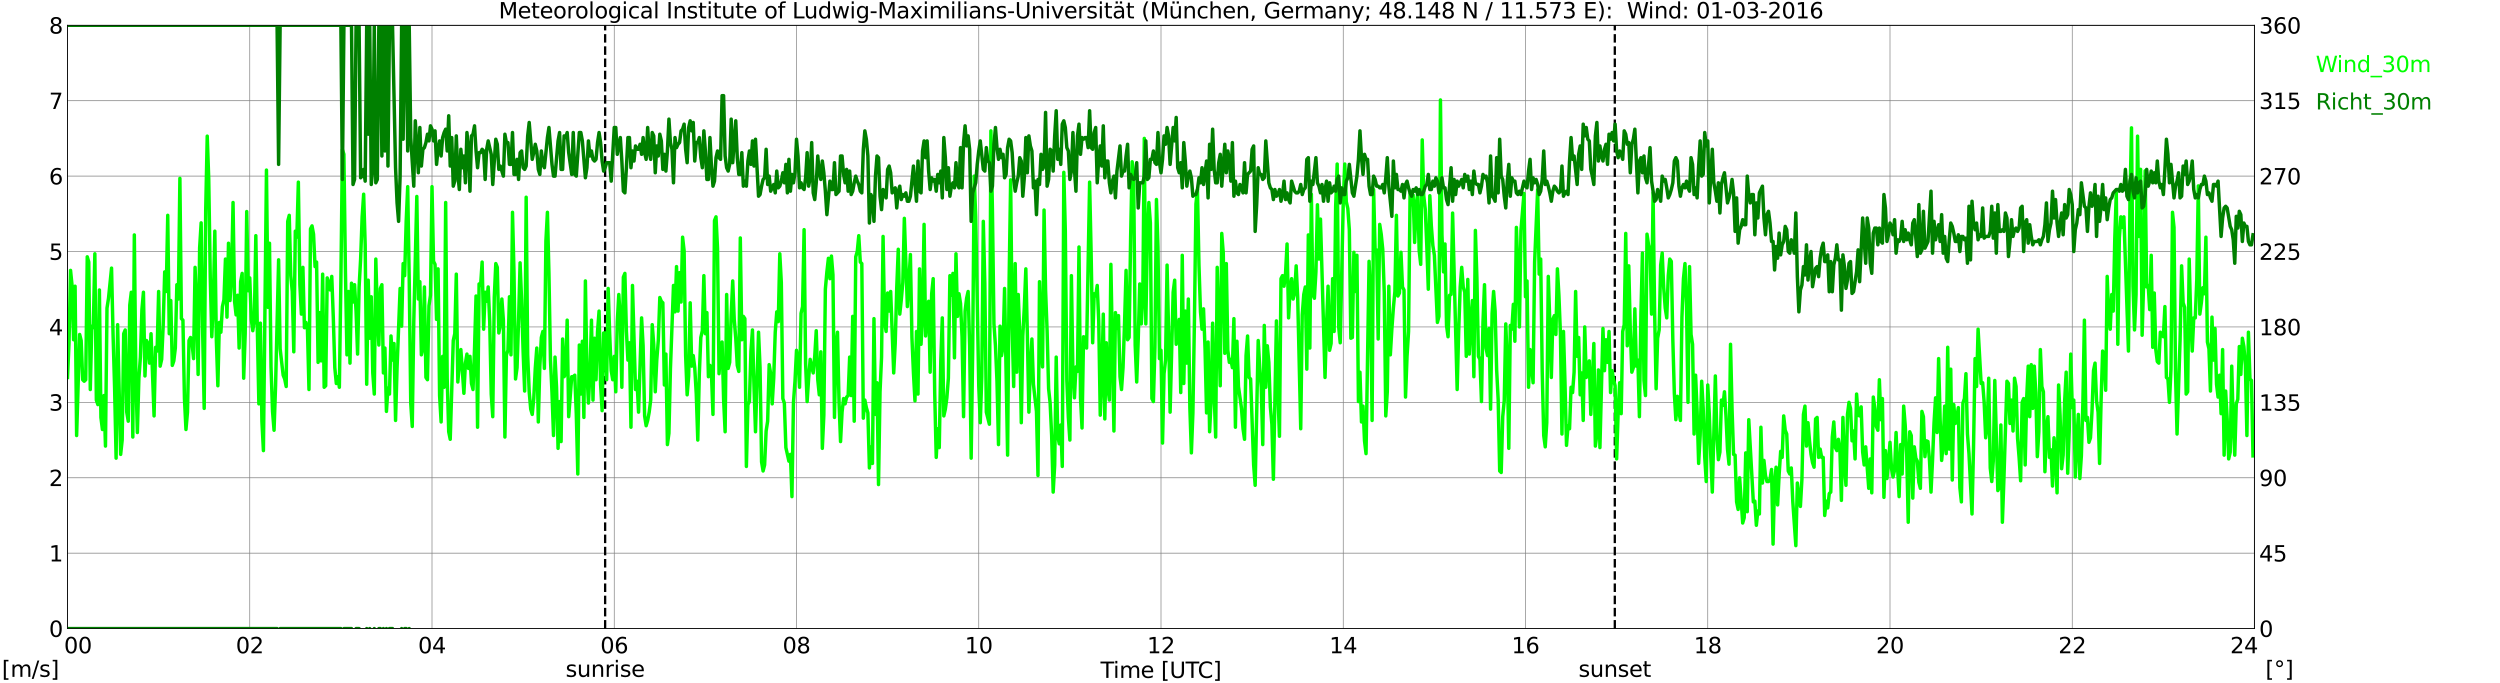 <?xml version="1.0" encoding="utf-8" standalone="no"?>
<!DOCTYPE svg PUBLIC "-//W3C//DTD SVG 1.1//EN"
  "http://www.w3.org/Graphics/SVG/1.1/DTD/svg11.dtd">
<svg xmlns:xlink="http://www.w3.org/1999/xlink" width="1085.4pt" height="296.64pt" viewBox="0 0 1085.4 296.64" xmlns="http://www.w3.org/2000/svg" version="1.1">
 <defs>
  <style type="text/css">*{stroke-linejoin: round; stroke-linecap: butt}</style>
 </defs>
 <g id="figure_1">
  <g id="patch_1">
   <path d="M 0 296.64 
L 1085.4 296.64 
L 1085.4 0 
L 0 0 
z
" style="fill: #ffffff"/>
  </g>
  <g id="axes_1">
   <g id="patch_2">
    <path d="M 29.306 272.909 
L 978.814 272.909 
L 978.814 10.976 
L 29.306 10.976 
z
" style="fill: #ffffff"/>
   </g>
   <g id="patch_3">
    <path d="M 978.814 272.909 
L 978.814 272.909 
L 978.814 10.976 
L 978.814 10.976 
z
" clip-path="url(#pfb8e4145a1)" style="fill: #d3d3d3; opacity: 0.25; stroke: #d3d3d3; stroke-linejoin: miter"/>
   </g>
   <g id="matplotlib.axis_1">
    <g id="xtick_1">
     <g id="line2d_1">
      <path d="M 29.306 272.909 
L 29.306 10.976 
" clip-path="url(#pfb8e4145a1)" style="fill: none; stroke: #808080; stroke-width: 0.3; stroke-linecap: square"/>
     </g>
     <g id="line2d_2"/>
     <g id="text_1">
      <!--    00 -->
      <g transform="translate(18.733 283.627) scale(0.095 -0.095)">
       <defs>
        <path id="DejaVuSans-20" transform="scale(0.016)"/>
        <path id="DejaVuSans-30" d="M 2034 4250 
Q 1547 4250 1301 3770 
Q 1056 3291 1056 2328 
Q 1056 1369 1301 889 
Q 1547 409 2034 409 
Q 2525 409 2770 889 
Q 3016 1369 3016 2328 
Q 3016 3291 2770 3770 
Q 2525 4250 2034 4250 
z
M 2034 4750 
Q 2819 4750 3233 4129 
Q 3647 3509 3647 2328 
Q 3647 1150 3233 529 
Q 2819 -91 2034 -91 
Q 1250 -91 836 529 
Q 422 1150 422 2328 
Q 422 3509 836 4129 
Q 1250 4750 2034 4750 
z
" transform="scale(0.016)"/>
       </defs>
       <use xlink:href="#DejaVuSans-20"/>
       <use xlink:href="#DejaVuSans-20" transform="translate(31.787 0)"/>
       <use xlink:href="#DejaVuSans-20" transform="translate(63.574 0)"/>
       <use xlink:href="#DejaVuSans-30" transform="translate(95.361 0)"/>
       <use xlink:href="#DejaVuSans-30" transform="translate(158.984 0)"/>
      </g>
     </g>
    </g>
    <g id="xtick_2">
     <g id="line2d_3">
      <path d="M 108.431 272.909 
L 108.431 10.976 
" clip-path="url(#pfb8e4145a1)" style="fill: none; stroke: #808080; stroke-width: 0.3; stroke-linecap: square"/>
     </g>
     <g id="line2d_4"/>
     <g id="text_2">
      <!-- 02 -->
      <g transform="translate(102.387 283.627) scale(0.095 -0.095)">
       <defs>
        <path id="DejaVuSans-32" d="M 1228 531 
L 3431 531 
L 3431 0 
L 469 0 
L 469 531 
Q 828 903 1448 1529 
Q 2069 2156 2228 2338 
Q 2531 2678 2651 2914 
Q 2772 3150 2772 3378 
Q 2772 3750 2511 3984 
Q 2250 4219 1831 4219 
Q 1534 4219 1204 4116 
Q 875 4013 500 3803 
L 500 4441 
Q 881 4594 1212 4672 
Q 1544 4750 1819 4750 
Q 2544 4750 2975 4387 
Q 3406 4025 3406 3419 
Q 3406 3131 3298 2873 
Q 3191 2616 2906 2266 
Q 2828 2175 2409 1742 
Q 1991 1309 1228 531 
z
" transform="scale(0.016)"/>
       </defs>
       <use xlink:href="#DejaVuSans-30"/>
       <use xlink:href="#DejaVuSans-32" transform="translate(63.623 0)"/>
      </g>
     </g>
    </g>
    <g id="xtick_3">
     <g id="line2d_5">
      <path d="M 187.557 272.909 
L 187.557 10.976 
" clip-path="url(#pfb8e4145a1)" style="fill: none; stroke: #808080; stroke-width: 0.3; stroke-linecap: square"/>
     </g>
     <g id="line2d_6"/>
     <g id="text_3">
      <!-- 04 -->
      <g transform="translate(181.513 283.627) scale(0.095 -0.095)">
       <defs>
        <path id="DejaVuSans-34" d="M 2419 4116 
L 825 1625 
L 2419 1625 
L 2419 4116 
z
M 2253 4666 
L 3047 4666 
L 3047 1625 
L 3713 1625 
L 3713 1100 
L 3047 1100 
L 3047 0 
L 2419 0 
L 2419 1100 
L 313 1100 
L 313 1709 
L 2253 4666 
z
" transform="scale(0.016)"/>
       </defs>
       <use xlink:href="#DejaVuSans-30"/>
       <use xlink:href="#DejaVuSans-34" transform="translate(63.623 0)"/>
      </g>
     </g>
    </g>
    <g id="xtick_4">
     <g id="line2d_7">
      <path d="M 266.683 272.909 
L 266.683 10.976 
" clip-path="url(#pfb8e4145a1)" style="fill: none; stroke: #808080; stroke-width: 0.3; stroke-linecap: square"/>
     </g>
     <g id="line2d_8"/>
     <g id="text_4">
      <!-- 06 -->
      <g transform="translate(260.638 283.627) scale(0.095 -0.095)">
       <defs>
        <path id="DejaVuSans-36" d="M 2113 2584 
Q 1688 2584 1439 2293 
Q 1191 2003 1191 1497 
Q 1191 994 1439 701 
Q 1688 409 2113 409 
Q 2538 409 2786 701 
Q 3034 994 3034 1497 
Q 3034 2003 2786 2293 
Q 2538 2584 2113 2584 
z
M 3366 4563 
L 3366 3988 
Q 3128 4100 2886 4159 
Q 2644 4219 2406 4219 
Q 1781 4219 1451 3797 
Q 1122 3375 1075 2522 
Q 1259 2794 1537 2939 
Q 1816 3084 2150 3084 
Q 2853 3084 3261 2657 
Q 3669 2231 3669 1497 
Q 3669 778 3244 343 
Q 2819 -91 2113 -91 
Q 1303 -91 875 529 
Q 447 1150 447 2328 
Q 447 3434 972 4092 
Q 1497 4750 2381 4750 
Q 2619 4750 2861 4703 
Q 3103 4656 3366 4563 
z
" transform="scale(0.016)"/>
       </defs>
       <use xlink:href="#DejaVuSans-30"/>
       <use xlink:href="#DejaVuSans-36" transform="translate(63.623 0)"/>
      </g>
     </g>
    </g>
    <g id="xtick_5">
     <g id="line2d_9">
      <path d="M 345.808 272.909 
L 345.808 10.976 
" clip-path="url(#pfb8e4145a1)" style="fill: none; stroke: #808080; stroke-width: 0.3; stroke-linecap: square"/>
     </g>
     <g id="line2d_10"/>
     <g id="text_5">
      <!-- 08 -->
      <g transform="translate(339.764 283.627) scale(0.095 -0.095)">
       <defs>
        <path id="DejaVuSans-38" d="M 2034 2216 
Q 1584 2216 1326 1975 
Q 1069 1734 1069 1313 
Q 1069 891 1326 650 
Q 1584 409 2034 409 
Q 2484 409 2743 651 
Q 3003 894 3003 1313 
Q 3003 1734 2745 1975 
Q 2488 2216 2034 2216 
z
M 1403 2484 
Q 997 2584 770 2862 
Q 544 3141 544 3541 
Q 544 4100 942 4425 
Q 1341 4750 2034 4750 
Q 2731 4750 3128 4425 
Q 3525 4100 3525 3541 
Q 3525 3141 3298 2862 
Q 3072 2584 2669 2484 
Q 3125 2378 3379 2068 
Q 3634 1759 3634 1313 
Q 3634 634 3220 271 
Q 2806 -91 2034 -91 
Q 1263 -91 848 271 
Q 434 634 434 1313 
Q 434 1759 690 2068 
Q 947 2378 1403 2484 
z
M 1172 3481 
Q 1172 3119 1398 2916 
Q 1625 2713 2034 2713 
Q 2441 2713 2670 2916 
Q 2900 3119 2900 3481 
Q 2900 3844 2670 4047 
Q 2441 4250 2034 4250 
Q 1625 4250 1398 4047 
Q 1172 3844 1172 3481 
z
" transform="scale(0.016)"/>
       </defs>
       <use xlink:href="#DejaVuSans-30"/>
       <use xlink:href="#DejaVuSans-38" transform="translate(63.623 0)"/>
      </g>
     </g>
    </g>
    <g id="xtick_6">
     <g id="line2d_11">
      <path d="M 424.934 272.909 
L 424.934 10.976 
" clip-path="url(#pfb8e4145a1)" style="fill: none; stroke: #808080; stroke-width: 0.3; stroke-linecap: square"/>
     </g>
     <g id="line2d_12"/>
     <g id="text_6">
      <!-- 10 -->
      <g transform="translate(418.89 283.627) scale(0.095 -0.095)">
       <defs>
        <path id="DejaVuSans-31" d="M 794 531 
L 1825 531 
L 1825 4091 
L 703 3866 
L 703 4441 
L 1819 4666 
L 2450 4666 
L 2450 531 
L 3481 531 
L 3481 0 
L 794 0 
L 794 531 
z
" transform="scale(0.016)"/>
       </defs>
       <use xlink:href="#DejaVuSans-31"/>
       <use xlink:href="#DejaVuSans-30" transform="translate(63.623 0)"/>
      </g>
     </g>
    </g>
    <g id="xtick_7">
     <g id="line2d_13">
      <path d="M 504.06 272.909 
L 504.06 10.976 
" clip-path="url(#pfb8e4145a1)" style="fill: none; stroke: #808080; stroke-width: 0.3; stroke-linecap: square"/>
     </g>
     <g id="line2d_14"/>
     <g id="text_7">
      <!-- 12 -->
      <g transform="translate(498.015 283.627) scale(0.095 -0.095)">
       <use xlink:href="#DejaVuSans-31"/>
       <use xlink:href="#DejaVuSans-32" transform="translate(63.623 0)"/>
      </g>
     </g>
    </g>
    <g id="xtick_8">
     <g id="line2d_15">
      <path d="M 583.185 272.909 
L 583.185 10.976 
" clip-path="url(#pfb8e4145a1)" style="fill: none; stroke: #808080; stroke-width: 0.3; stroke-linecap: square"/>
     </g>
     <g id="line2d_16"/>
     <g id="text_8">
      <!-- 14 -->
      <g transform="translate(577.141 283.627) scale(0.095 -0.095)">
       <use xlink:href="#DejaVuSans-31"/>
       <use xlink:href="#DejaVuSans-34" transform="translate(63.623 0)"/>
      </g>
     </g>
    </g>
    <g id="xtick_9">
     <g id="line2d_17">
      <path d="M 662.311 272.909 
L 662.311 10.976 
" clip-path="url(#pfb8e4145a1)" style="fill: none; stroke: #808080; stroke-width: 0.3; stroke-linecap: square"/>
     </g>
     <g id="line2d_18"/>
     <g id="text_9">
      <!-- 16 -->
      <g transform="translate(656.267 283.627) scale(0.095 -0.095)">
       <use xlink:href="#DejaVuSans-31"/>
       <use xlink:href="#DejaVuSans-36" transform="translate(63.623 0)"/>
      </g>
     </g>
    </g>
    <g id="xtick_10">
     <g id="line2d_19">
      <path d="M 741.437 272.909 
L 741.437 10.976 
" clip-path="url(#pfb8e4145a1)" style="fill: none; stroke: #808080; stroke-width: 0.3; stroke-linecap: square"/>
     </g>
     <g id="line2d_20"/>
     <g id="text_10">
      <!-- 18 -->
      <g transform="translate(735.392 283.627) scale(0.095 -0.095)">
       <use xlink:href="#DejaVuSans-31"/>
       <use xlink:href="#DejaVuSans-38" transform="translate(63.623 0)"/>
      </g>
     </g>
    </g>
    <g id="xtick_11">
     <g id="line2d_21">
      <path d="M 820.562 272.909 
L 820.562 10.976 
" clip-path="url(#pfb8e4145a1)" style="fill: none; stroke: #808080; stroke-width: 0.3; stroke-linecap: square"/>
     </g>
     <g id="line2d_22"/>
     <g id="text_11">
      <!-- 20 -->
      <g transform="translate(814.518 283.627) scale(0.095 -0.095)">
       <use xlink:href="#DejaVuSans-32"/>
       <use xlink:href="#DejaVuSans-30" transform="translate(63.623 0)"/>
      </g>
     </g>
    </g>
    <g id="xtick_12">
     <g id="line2d_23">
      <path d="M 899.688 272.909 
L 899.688 10.976 
" clip-path="url(#pfb8e4145a1)" style="fill: none; stroke: #808080; stroke-width: 0.3; stroke-linecap: square"/>
     </g>
     <g id="line2d_24"/>
     <g id="text_12">
      <!-- 22 -->
      <g transform="translate(893.644 283.627) scale(0.095 -0.095)">
       <use xlink:href="#DejaVuSans-32"/>
       <use xlink:href="#DejaVuSans-32" transform="translate(63.623 0)"/>
      </g>
     </g>
    </g>
    <g id="xtick_13">
     <g id="line2d_25">
      <path d="M 978.814 272.909 
L 978.814 10.976 
" clip-path="url(#pfb8e4145a1)" style="fill: none; stroke: #808080; stroke-width: 0.3; stroke-linecap: square"/>
     </g>
     <g id="line2d_26"/>
     <g id="text_13">
      <!-- 24    -->
      <g transform="translate(968.241 283.627) scale(0.095 -0.095)">
       <use xlink:href="#DejaVuSans-32"/>
       <use xlink:href="#DejaVuSans-34" transform="translate(63.623 0)"/>
       <use xlink:href="#DejaVuSans-20" transform="translate(127.246 0)"/>
       <use xlink:href="#DejaVuSans-20" transform="translate(159.033 0)"/>
       <use xlink:href="#DejaVuSans-20" transform="translate(190.82 0)"/>
      </g>
     </g>
    </g>
    <g id="text_14">
     <!-- Time [UTC] -->
     <g transform="translate(477.806 294.322) scale(0.095 -0.095)">
      <defs>
       <path id="DejaVuSans-54" d="M -19 4666 
L 3928 4666 
L 3928 4134 
L 2272 4134 
L 2272 0 
L 1638 0 
L 1638 4134 
L -19 4134 
L -19 4666 
z
" transform="scale(0.016)"/>
       <path id="DejaVuSans-69" d="M 603 3500 
L 1178 3500 
L 1178 0 
L 603 0 
L 603 3500 
z
M 603 4863 
L 1178 4863 
L 1178 4134 
L 603 4134 
L 603 4863 
z
" transform="scale(0.016)"/>
       <path id="DejaVuSans-6d" d="M 3328 2828 
Q 3544 3216 3844 3400 
Q 4144 3584 4550 3584 
Q 5097 3584 5394 3201 
Q 5691 2819 5691 2113 
L 5691 0 
L 5113 0 
L 5113 2094 
Q 5113 2597 4934 2840 
Q 4756 3084 4391 3084 
Q 3944 3084 3684 2787 
Q 3425 2491 3425 1978 
L 3425 0 
L 2847 0 
L 2847 2094 
Q 2847 2600 2669 2842 
Q 2491 3084 2119 3084 
Q 1678 3084 1418 2786 
Q 1159 2488 1159 1978 
L 1159 0 
L 581 0 
L 581 3500 
L 1159 3500 
L 1159 2956 
Q 1356 3278 1631 3431 
Q 1906 3584 2284 3584 
Q 2666 3584 2933 3390 
Q 3200 3197 3328 2828 
z
" transform="scale(0.016)"/>
       <path id="DejaVuSans-65" d="M 3597 1894 
L 3597 1613 
L 953 1613 
Q 991 1019 1311 708 
Q 1631 397 2203 397 
Q 2534 397 2845 478 
Q 3156 559 3463 722 
L 3463 178 
Q 3153 47 2828 -22 
Q 2503 -91 2169 -91 
Q 1331 -91 842 396 
Q 353 884 353 1716 
Q 353 2575 817 3079 
Q 1281 3584 2069 3584 
Q 2775 3584 3186 3129 
Q 3597 2675 3597 1894 
z
M 3022 2063 
Q 3016 2534 2758 2815 
Q 2500 3097 2075 3097 
Q 1594 3097 1305 2825 
Q 1016 2553 972 2059 
L 3022 2063 
z
" transform="scale(0.016)"/>
       <path id="DejaVuSans-5b" d="M 550 4863 
L 1875 4863 
L 1875 4416 
L 1125 4416 
L 1125 -397 
L 1875 -397 
L 1875 -844 
L 550 -844 
L 550 4863 
z
" transform="scale(0.016)"/>
       <path id="DejaVuSans-55" d="M 556 4666 
L 1191 4666 
L 1191 1831 
Q 1191 1081 1462 751 
Q 1734 422 2344 422 
Q 2950 422 3222 751 
Q 3494 1081 3494 1831 
L 3494 4666 
L 4128 4666 
L 4128 1753 
Q 4128 841 3676 375 
Q 3225 -91 2344 -91 
Q 1459 -91 1007 375 
Q 556 841 556 1753 
L 556 4666 
z
" transform="scale(0.016)"/>
       <path id="DejaVuSans-43" d="M 4122 4306 
L 4122 3641 
Q 3803 3938 3442 4084 
Q 3081 4231 2675 4231 
Q 1875 4231 1450 3742 
Q 1025 3253 1025 2328 
Q 1025 1406 1450 917 
Q 1875 428 2675 428 
Q 3081 428 3442 575 
Q 3803 722 4122 1019 
L 4122 359 
Q 3791 134 3420 21 
Q 3050 -91 2638 -91 
Q 1578 -91 968 557 
Q 359 1206 359 2328 
Q 359 3453 968 4101 
Q 1578 4750 2638 4750 
Q 3056 4750 3426 4639 
Q 3797 4528 4122 4306 
z
" transform="scale(0.016)"/>
       <path id="DejaVuSans-5d" d="M 1947 4863 
L 1947 -844 
L 622 -844 
L 622 -397 
L 1369 -397 
L 1369 4416 
L 622 4416 
L 622 4863 
L 1947 4863 
z
" transform="scale(0.016)"/>
      </defs>
      <use xlink:href="#DejaVuSans-54"/>
      <use xlink:href="#DejaVuSans-69" transform="translate(57.959 0)"/>
      <use xlink:href="#DejaVuSans-6d" transform="translate(85.742 0)"/>
      <use xlink:href="#DejaVuSans-65" transform="translate(183.154 0)"/>
      <use xlink:href="#DejaVuSans-20" transform="translate(244.678 0)"/>
      <use xlink:href="#DejaVuSans-5b" transform="translate(276.465 0)"/>
      <use xlink:href="#DejaVuSans-55" transform="translate(315.479 0)"/>
      <use xlink:href="#DejaVuSans-54" transform="translate(388.672 0)"/>
      <use xlink:href="#DejaVuSans-43" transform="translate(443.881 0)"/>
      <use xlink:href="#DejaVuSans-5d" transform="translate(513.705 0)"/>
     </g>
    </g>
   </g>
   <g id="matplotlib.axis_2">
    <g id="ytick_1">
     <g id="line2d_27">
      <path d="M 29.306 272.909 
L 978.814 272.909 
" clip-path="url(#pfb8e4145a1)" style="fill: none; stroke: #808080; stroke-width: 0.3; stroke-linecap: square"/>
     </g>
     <g id="line2d_28"/>
     <g id="text_15">
      <!-- 0 -->
      <g transform="translate(21.261 276.518) scale(0.095 -0.095)">
       <use xlink:href="#DejaVuSans-30"/>
      </g>
     </g>
    </g>
    <g id="ytick_2">
     <g id="line2d_29">
      <path d="M 29.306 240.167 
L 978.814 240.167 
" clip-path="url(#pfb8e4145a1)" style="fill: none; stroke: #808080; stroke-width: 0.3; stroke-linecap: square"/>
     </g>
     <g id="line2d_30"/>
     <g id="text_16">
      <!-- 1 -->
      <g transform="translate(21.261 243.776) scale(0.095 -0.095)">
       <use xlink:href="#DejaVuSans-31"/>
      </g>
     </g>
    </g>
    <g id="ytick_3">
     <g id="line2d_31">
      <path d="M 29.306 207.426 
L 978.814 207.426 
" clip-path="url(#pfb8e4145a1)" style="fill: none; stroke: #808080; stroke-width: 0.3; stroke-linecap: square"/>
     </g>
     <g id="line2d_32"/>
     <g id="text_17">
      <!-- 2 -->
      <g transform="translate(21.261 211.035) scale(0.095 -0.095)">
       <use xlink:href="#DejaVuSans-32"/>
      </g>
     </g>
    </g>
    <g id="ytick_4">
     <g id="line2d_33">
      <path d="M 29.306 174.684 
L 978.814 174.684 
" clip-path="url(#pfb8e4145a1)" style="fill: none; stroke: #808080; stroke-width: 0.3; stroke-linecap: square"/>
     </g>
     <g id="line2d_34"/>
     <g id="text_18">
      <!-- 3 -->
      <g transform="translate(21.261 178.293) scale(0.095 -0.095)">
       <defs>
        <path id="DejaVuSans-33" d="M 2597 2516 
Q 3050 2419 3304 2112 
Q 3559 1806 3559 1356 
Q 3559 666 3084 287 
Q 2609 -91 1734 -91 
Q 1441 -91 1130 -33 
Q 819 25 488 141 
L 488 750 
Q 750 597 1062 519 
Q 1375 441 1716 441 
Q 2309 441 2620 675 
Q 2931 909 2931 1356 
Q 2931 1769 2642 2001 
Q 2353 2234 1838 2234 
L 1294 2234 
L 1294 2753 
L 1863 2753 
Q 2328 2753 2575 2939 
Q 2822 3125 2822 3475 
Q 2822 3834 2567 4026 
Q 2313 4219 1838 4219 
Q 1578 4219 1281 4162 
Q 984 4106 628 3988 
L 628 4550 
Q 988 4650 1302 4700 
Q 1616 4750 1894 4750 
Q 2613 4750 3031 4423 
Q 3450 4097 3450 3541 
Q 3450 3153 3228 2886 
Q 3006 2619 2597 2516 
z
" transform="scale(0.016)"/>
       </defs>
       <use xlink:href="#DejaVuSans-33"/>
      </g>
     </g>
    </g>
    <g id="ytick_5">
     <g id="line2d_35">
      <path d="M 29.306 141.942 
L 978.814 141.942 
" clip-path="url(#pfb8e4145a1)" style="fill: none; stroke: #808080; stroke-width: 0.3; stroke-linecap: square"/>
     </g>
     <g id="line2d_36"/>
     <g id="text_19">
      <!-- 4 -->
      <g transform="translate(21.261 145.551) scale(0.095 -0.095)">
       <use xlink:href="#DejaVuSans-34"/>
      </g>
     </g>
    </g>
    <g id="ytick_6">
     <g id="line2d_37">
      <path d="M 29.306 109.201 
L 978.814 109.201 
" clip-path="url(#pfb8e4145a1)" style="fill: none; stroke: #808080; stroke-width: 0.3; stroke-linecap: square"/>
     </g>
     <g id="line2d_38"/>
     <g id="text_20">
      <!-- 5 -->
      <g transform="translate(21.261 112.81) scale(0.095 -0.095)">
       <defs>
        <path id="DejaVuSans-35" d="M 691 4666 
L 3169 4666 
L 3169 4134 
L 1269 4134 
L 1269 2991 
Q 1406 3038 1543 3061 
Q 1681 3084 1819 3084 
Q 2600 3084 3056 2656 
Q 3513 2228 3513 1497 
Q 3513 744 3044 326 
Q 2575 -91 1722 -91 
Q 1428 -91 1123 -41 
Q 819 9 494 109 
L 494 744 
Q 775 591 1075 516 
Q 1375 441 1709 441 
Q 2250 441 2565 725 
Q 2881 1009 2881 1497 
Q 2881 1984 2565 2268 
Q 2250 2553 1709 2553 
Q 1456 2553 1204 2497 
Q 953 2441 691 2322 
L 691 4666 
z
" transform="scale(0.016)"/>
       </defs>
       <use xlink:href="#DejaVuSans-35"/>
      </g>
     </g>
    </g>
    <g id="ytick_7">
     <g id="line2d_39">
      <path d="M 29.306 76.459 
L 978.814 76.459 
" clip-path="url(#pfb8e4145a1)" style="fill: none; stroke: #808080; stroke-width: 0.3; stroke-linecap: square"/>
     </g>
     <g id="line2d_40"/>
     <g id="text_21">
      <!-- 6 -->
      <g transform="translate(21.261 80.068) scale(0.095 -0.095)">
       <use xlink:href="#DejaVuSans-36"/>
      </g>
     </g>
    </g>
    <g id="ytick_8">
     <g id="line2d_41">
      <path d="M 29.306 43.717 
L 978.814 43.717 
" clip-path="url(#pfb8e4145a1)" style="fill: none; stroke: #808080; stroke-width: 0.3; stroke-linecap: square"/>
     </g>
     <g id="line2d_42"/>
     <g id="text_22">
      <!-- 7 -->
      <g transform="translate(21.261 47.327) scale(0.095 -0.095)">
       <defs>
        <path id="DejaVuSans-37" d="M 525 4666 
L 3525 4666 
L 3525 4397 
L 1831 0 
L 1172 0 
L 2766 4134 
L 525 4134 
L 525 4666 
z
" transform="scale(0.016)"/>
       </defs>
       <use xlink:href="#DejaVuSans-37"/>
      </g>
     </g>
    </g>
    <g id="ytick_9">
     <g id="line2d_43">
      <path d="M 29.306 10.976 
L 978.814 10.976 
" clip-path="url(#pfb8e4145a1)" style="fill: none; stroke: #808080; stroke-width: 0.3; stroke-linecap: square"/>
     </g>
     <g id="line2d_44"/>
     <g id="text_23">
      <!-- 8 -->
      <g transform="translate(21.261 14.585) scale(0.095 -0.095)">
       <use xlink:href="#DejaVuSans-38"/>
      </g>
     </g>
    </g>
   </g>
   <g id="line2d_45">
    <path d="M 262.726 272.909 
L 262.726 10.976 
" clip-path="url(#pfb8e4145a1)" style="fill: none; stroke-dasharray: 3.7,1.6; stroke-dashoffset: 0; stroke: #000000"/>
   </g>
   <g id="line2d_46">
    <path d="M 701.083 272.909 
L 701.083 10.976 
" clip-path="url(#pfb8e4145a1)" style="fill: none; stroke-dasharray: 3.7,1.6; stroke-dashoffset: 0; stroke: #000000"/>
   </g>
   <g id="line2d_47">
    <path d="M 29.306 163.879 
L 29.965 148.818 
L 30.625 117.386 
L 31.284 123.934 
L 31.943 147.508 
L 32.603 124.262 
L 33.262 189.09 
L 34.581 145.216 
L 35.24 147.836 
L 35.9 164.861 
L 36.559 165.516 
L 37.218 164.861 
L 37.878 111.493 
L 38.537 113.784 
L 39.197 169.118 
L 39.856 141.615 
L 40.515 142.27 
L 41.175 110.183 
L 41.834 173.702 
L 42.493 175.666 
L 43.153 125.899 
L 43.812 181.232 
L 44.472 186.471 
L 45.131 171.737 
L 45.79 193.674 
L 46.45 133.757 
L 47.109 129.5 
L 48.428 116.404 
L 49.087 145.216 
L 49.747 168.136 
L 50.406 198.913 
L 51.065 140.96 
L 52.384 197.276 
L 53.043 191.055 
L 53.703 144.889 
L 54.362 143.252 
L 55.022 178.94 
L 55.681 182.869 
L 56.34 132.447 
L 57 126.881 
L 57.659 189.745 
L 58.319 101.997 
L 58.978 162.897 
L 59.637 187.781 
L 60.297 164.207 
L 60.956 155.039 
L 61.615 134.412 
L 62.275 126.881 
L 62.934 163.224 
L 63.594 147.836 
L 64.253 149.145 
L 64.912 157.658 
L 65.572 144.889 
L 66.89 180.577 
L 67.55 150.782 
L 68.209 152.42 
L 68.869 126.554 
L 69.528 158.968 
L 70.187 156.021 
L 70.847 141.287 
L 71.506 118.041 
L 72.166 126.554 
L 72.825 93.485 
L 73.484 144.889 
L 74.144 130.483 
L 74.803 158.64 
L 75.462 156.676 
L 76.122 151.11 
L 76.781 123.607 
L 77.441 129.828 
L 78.1 77.441 
L 78.759 138.341 
L 79.419 138.995 
L 80.078 173.047 
L 80.737 186.471 
L 81.397 178.94 
L 82.056 147.836 
L 82.716 146.526 
L 83.375 149.145 
L 84.034 155.694 
L 84.694 116.076 
L 85.353 132.775 
L 86.013 162.569 
L 86.672 107.564 
L 87.331 96.759 
L 87.991 144.562 
L 88.65 177.303 
L 89.309 91.193 
L 89.969 59.106 
L 90.628 77.769 
L 91.288 120.333 
L 91.947 146.199 
L 92.606 131.792 
L 93.266 100.36 
L 93.925 147.508 
L 94.584 167.481 
L 95.244 139.978 
L 95.903 144.234 
L 96.563 133.102 
L 97.222 130.155 
L 97.881 112.475 
L 98.541 137.686 
L 99.2 105.599 
L 99.86 130.483 
L 100.519 120.005 
L 101.178 87.919 
L 101.838 130.81 
L 102.497 136.704 
L 103.156 128.191 
L 103.816 151.11 
L 104.475 122.297 
L 105.135 118.696 
L 105.794 164.207 
L 106.453 144.889 
L 107.113 91.848 
L 107.772 126.226 
L 108.431 120.66 
L 109.091 138.668 
L 109.75 143.579 
L 110.41 138.995 
L 111.069 102.325 
L 111.728 143.252 
L 112.388 175.339 
L 113.047 140.305 
L 113.707 182.869 
L 114.366 195.639 
L 115.685 73.84 
L 116.344 133.429 
L 117.003 105.599 
L 117.663 159.295 
L 118.322 178.613 
L 118.982 186.798 
L 119.641 167.481 
L 120.96 112.802 
L 121.619 151.437 
L 122.938 162.897 
L 123.597 164.534 
L 124.257 167.808 
L 124.916 96.104 
L 125.575 93.485 
L 126.235 119.678 
L 126.894 126.554 
L 127.553 152.747 
L 128.213 100.36 
L 128.872 102.98 
L 129.532 79.078 
L 130.191 123.607 
L 130.85 136.376 
L 131.51 116.076 
L 132.169 142.27 
L 132.829 139.978 
L 133.488 143.252 
L 134.147 169.118 
L 134.807 99.378 
L 135.466 98.068 
L 136.125 101.67 
L 136.785 115.749 
L 137.444 113.784 
L 138.104 157.331 
L 138.763 135.721 
L 139.422 156.676 
L 140.082 119.023 
L 140.741 168.136 
L 141.4 167.481 
L 142.06 120.66 
L 142.719 122.952 
L 143.379 125.899 
L 144.038 120.005 
L 144.697 137.686 
L 145.357 159.623 
L 146.016 166.498 
L 146.676 163.552 
L 147.335 168.136 
L 147.994 121.97 
L 148.654 64.999 
L 149.313 66.964 
L 149.972 117.713 
L 150.632 154.057 
L 151.291 126.554 
L 151.951 157.658 
L 152.61 122.952 
L 153.269 131.137 
L 153.929 123.607 
L 154.588 135.066 
L 155.247 153.729 
L 155.907 124.589 
L 156.566 112.475 
L 157.226 94.139 
L 157.885 84.317 
L 158.544 106.254 
L 159.204 166.826 
L 159.863 121.642 
L 160.523 146.853 
L 161.182 128.846 
L 161.841 161.915 
L 162.501 171.082 
L 163.16 112.475 
L 163.819 135.066 
L 164.479 149.8 
L 165.138 125.244 
L 165.798 123.607 
L 166.457 161.915 
L 167.116 151.11 
L 167.776 178.613 
L 168.435 168.463 
L 169.094 171.082 
L 169.754 145.871 
L 170.413 156.349 
L 171.073 149.145 
L 171.732 182.542 
L 172.391 159.623 
L 173.71 125.244 
L 174.37 141.615 
L 175.029 114.439 
L 175.688 119.678 
L 176.348 96.104 
L 177.007 81.043 
L 177.666 121.315 
L 178.326 175.011 
L 178.985 185.161 
L 179.645 139.65 
L 180.963 85.299 
L 181.623 129.828 
L 182.282 122.297 
L 182.941 154.057 
L 183.601 151.11 
L 184.26 124.589 
L 184.92 163.879 
L 185.579 164.861 
L 186.238 132.775 
L 186.898 128.191 
L 187.557 81.043 
L 188.217 113.457 
L 188.876 114.767 
L 189.535 138.668 
L 190.195 116.731 
L 190.854 171.737 
L 191.513 183.197 
L 192.173 154.711 
L 192.832 168.136 
L 193.492 87.919 
L 194.151 164.207 
L 194.81 187.453 
L 195.47 190.727 
L 196.788 147.836 
L 197.448 144.889 
L 198.107 119.023 
L 198.767 165.844 
L 199.426 157.986 
L 200.085 151.765 
L 201.404 170.755 
L 202.063 157.658 
L 202.723 153.729 
L 203.382 159.95 
L 204.042 154.711 
L 204.701 166.498 
L 205.36 169.118 
L 206.02 151.437 
L 206.679 128.518 
L 207.339 185.489 
L 207.998 123.28 
L 208.657 123.934 
L 209.317 113.784 
L 209.976 142.924 
L 210.635 126.881 
L 211.295 130.81 
L 211.954 124.589 
L 212.614 139.65 
L 213.273 171.082 
L 213.932 180.905 
L 214.592 129.173 
L 215.251 114.439 
L 215.91 116.076 
L 216.57 144.562 
L 217.229 141.287 
L 217.889 129.828 
L 218.548 138.995 
L 219.207 189.745 
L 219.867 154.057 
L 220.526 152.092 
L 221.186 128.846 
L 221.845 154.057 
L 222.504 92.175 
L 223.164 118.696 
L 223.823 164.534 
L 224.482 159.623 
L 225.142 138.995 
L 225.801 114.112 
L 226.461 130.483 
L 227.12 152.747 
L 227.779 169.773 
L 228.439 85.627 
L 229.098 154.057 
L 229.757 170.1 
L 230.417 177.631 
L 231.076 179.923 
L 231.736 173.047 
L 232.395 159.95 
L 233.054 151.11 
L 233.714 183.197 
L 234.373 158.968 
L 235.033 146.526 
L 235.692 143.907 
L 236.351 159.95 
L 237.011 104.617 
L 237.67 92.175 
L 238.329 118.696 
L 238.989 156.349 
L 239.648 170.427 
L 240.308 189.09 
L 240.967 155.039 
L 241.626 168.136 
L 242.286 194.656 
L 242.945 174.356 
L 243.604 191.71 
L 244.264 147.181 
L 244.923 163.552 
L 245.583 162.242 
L 246.242 138.995 
L 246.901 180.905 
L 248.22 163.552 
L 248.88 163.552 
L 249.539 162.897 
L 250.198 179.595 
L 250.858 205.788 
L 251.517 149.8 
L 252.176 171.082 
L 252.836 148.163 
L 253.495 181.232 
L 254.155 121.97 
L 254.814 161.26 
L 255.473 175.011 
L 256.133 161.915 
L 256.792 138.995 
L 257.451 173.702 
L 258.111 146.853 
L 258.77 164.861 
L 259.43 143.907 
L 260.089 135.066 
L 260.748 166.826 
L 261.408 178.285 
L 262.067 144.562 
L 262.726 144.562 
L 263.386 164.861 
L 264.045 125.244 
L 264.705 145.216 
L 265.364 160.932 
L 266.023 164.861 
L 266.683 154.711 
L 267.342 170.1 
L 268.002 139.65 
L 268.661 127.863 
L 269.32 138.341 
L 269.98 168.136 
L 270.639 120.333 
L 271.298 118.696 
L 271.958 143.907 
L 272.617 156.349 
L 273.277 148.818 
L 273.936 185.489 
L 274.595 123.934 
L 275.914 169.118 
L 276.573 165.516 
L 277.233 178.94 
L 278.552 138.013 
L 279.211 150.128 
L 279.87 180.577 
L 280.53 184.834 
L 281.189 182.542 
L 281.849 178.94 
L 282.508 173.702 
L 283.167 140.96 
L 283.827 149.473 
L 284.486 170.1 
L 285.145 156.349 
L 285.805 147.836 
L 286.464 129.173 
L 287.124 130.81 
L 287.783 131.465 
L 288.442 167.153 
L 289.102 153.729 
L 289.761 193.019 
L 290.42 188.108 
L 291.08 159.95 
L 292.399 123.934 
L 293.058 135.394 
L 293.717 115.749 
L 294.377 135.066 
L 295.036 118.368 
L 295.696 131.137 
L 296.355 102.98 
L 297.014 108.873 
L 297.674 154.384 
L 298.333 171.41 
L 298.992 163.224 
L 299.652 131.465 
L 300.311 158.968 
L 300.971 154.384 
L 301.63 159.623 
L 302.289 171.082 
L 302.949 191.055 
L 303.608 162.569 
L 304.267 146.526 
L 304.927 143.579 
L 305.586 119.678 
L 306.246 144.889 
L 306.905 135.721 
L 307.564 163.552 
L 308.224 158.64 
L 308.883 162.242 
L 309.543 179.923 
L 310.202 95.777 
L 310.861 94.139 
L 311.521 107.891 
L 312.18 162.242 
L 312.839 151.765 
L 313.499 148.491 
L 314.158 173.374 
L 314.818 187.453 
L 315.477 127.863 
L 316.136 159.95 
L 316.796 157.331 
L 317.455 136.376 
L 318.114 121.97 
L 318.774 138.668 
L 319.433 146.853 
L 320.093 158.64 
L 320.752 161.26 
L 321.411 103.307 
L 322.071 147.508 
L 322.73 137.358 
L 323.39 138.341 
L 324.049 202.514 
L 324.708 175.666 
L 325.368 174.356 
L 326.027 152.42 
L 326.686 143.252 
L 327.346 167.481 
L 328.005 187.453 
L 329.324 144.234 
L 329.983 159.623 
L 330.643 200.55 
L 331.302 204.479 
L 331.961 201.859 
L 332.621 187.126 
L 333.28 182.869 
L 333.94 158.313 
L 334.599 162.242 
L 335.258 175.339 
L 335.918 164.207 
L 336.577 144.234 
L 337.236 135.394 
L 337.896 139.65 
L 338.555 110.183 
L 339.215 122.625 
L 339.874 173.047 
L 340.533 175.011 
L 341.193 194.329 
L 342.512 200.222 
L 343.171 197.276 
L 343.83 215.611 
L 344.49 174.684 
L 345.149 165.516 
L 345.808 152.092 
L 346.468 156.676 
L 347.127 168.136 
L 347.787 136.049 
L 348.446 133.102 
L 349.105 99.706 
L 349.765 157.986 
L 350.424 174.356 
L 351.083 164.207 
L 351.743 156.021 
L 352.402 159.295 
L 353.062 161.915 
L 353.721 154.711 
L 354.38 143.579 
L 355.04 164.861 
L 355.699 171.41 
L 356.359 152.747 
L 357.018 194.656 
L 357.677 180.25 
L 358.337 125.571 
L 358.996 118.041 
L 359.655 112.147 
L 360.315 120.988 
L 360.974 111.165 
L 361.634 119.351 
L 362.293 181.232 
L 362.952 150.128 
L 363.612 144.234 
L 364.271 174.684 
L 364.93 191.71 
L 365.59 178.94 
L 366.249 173.047 
L 366.909 175.339 
L 367.568 172.392 
L 368.227 171.737 
L 368.887 155.039 
L 369.546 171.737 
L 370.206 137.358 
L 370.865 182.869 
L 371.524 111.493 
L 372.184 109.201 
L 372.843 102.325 
L 373.502 113.784 
L 374.162 114.439 
L 374.821 181.56 
L 375.481 173.702 
L 376.14 176.976 
L 376.799 179.268 
L 377.459 203.169 
L 378.118 194.001 
L 378.777 201.205 
L 379.437 138.341 
L 380.096 179.923 
L 380.756 166.171 
L 381.415 210.372 
L 382.074 170.1 
L 382.734 155.039 
L 383.393 102.652 
L 384.053 139.65 
L 384.712 143.907 
L 385.371 127.209 
L 386.031 135.066 
L 386.69 126.554 
L 388.009 161.915 
L 388.668 149.145 
L 389.328 124.917 
L 389.987 108.218 
L 390.646 136.376 
L 391.306 130.155 
L 391.965 122.625 
L 392.624 94.794 
L 393.943 133.102 
L 395.262 110.51 
L 395.921 146.526 
L 396.581 161.915 
L 397.24 174.029 
L 397.899 143.907 
L 398.559 171.082 
L 399.218 116.731 
L 399.878 149.473 
L 400.537 136.704 
L 401.196 97.414 
L 401.856 145.871 
L 402.515 137.358 
L 403.175 130.81 
L 403.834 161.587 
L 404.493 127.536 
L 405.153 120.988 
L 405.812 170.755 
L 406.471 198.585 
L 407.131 186.143 
L 407.79 194.329 
L 408.45 156.676 
L 409.109 138.013 
L 409.768 180.577 
L 410.428 177.631 
L 411.087 172.719 
L 411.746 164.207 
L 412.406 119.678 
L 413.065 128.191 
L 413.725 118.696 
L 414.384 155.366 
L 415.043 110.183 
L 415.703 137.358 
L 416.362 127.536 
L 417.022 131.792 
L 417.681 146.199 
L 418.34 180.905 
L 419 135.066 
L 419.659 129.5 
L 420.318 126.554 
L 420.978 150.128 
L 421.637 198.913 
L 422.297 152.092 
L 422.956 76.459 
L 423.615 94.139 
L 424.934 167.481 
L 425.593 183.524 
L 426.253 163.552 
L 426.912 96.104 
L 427.572 123.28 
L 428.231 178.94 
L 429.55 184.179 
L 430.209 56.814 
L 430.869 90.865 
L 431.528 140.633 
L 432.187 150.128 
L 432.847 165.516 
L 433.506 193.019 
L 434.165 141.615 
L 434.825 154.384 
L 435.484 150.455 
L 436.144 125.244 
L 437.462 197.603 
L 438.122 121.315 
L 438.781 78.096 
L 439.44 141.942 
L 440.1 167.808 
L 440.759 114.439 
L 441.419 161.587 
L 442.078 127.863 
L 442.737 145.216 
L 443.397 183.524 
L 444.056 145.871 
L 444.716 133.429 
L 445.375 116.731 
L 446.034 145.216 
L 446.694 178.94 
L 447.353 158.968 
L 448.012 147.181 
L 448.672 166.826 
L 449.991 178.613 
L 450.65 206.443 
L 451.309 122.297 
L 451.969 147.836 
L 452.628 159.295 
L 453.287 91.193 
L 453.947 125.899 
L 454.606 143.579 
L 455.266 168.79 
L 455.925 175.011 
L 456.584 189.09 
L 457.244 213.646 
L 457.903 201.859 
L 458.563 155.039 
L 459.222 189.09 
L 459.881 192.692 
L 460.541 184.506 
L 461.2 202.514 
L 461.859 74.822 
L 462.519 100.36 
L 463.178 165.189 
L 463.838 181.232 
L 464.497 191.055 
L 465.156 119.678 
L 465.816 161.915 
L 466.475 172.719 
L 467.134 159.295 
L 467.794 161.26 
L 468.453 107.236 
L 469.113 172.719 
L 469.772 185.816 
L 470.431 146.199 
L 471.091 146.526 
L 471.75 151.11 
L 473.069 79.078 
L 473.728 110.183 
L 474.388 148.818 
L 475.047 127.536 
L 475.706 128.518 
L 476.366 123.934 
L 477.025 139.323 
L 477.685 180.25 
L 478.344 164.207 
L 479.003 136.376 
L 479.663 181.887 
L 480.322 148.818 
L 480.981 168.136 
L 481.641 173.702 
L 482.3 114.767 
L 483.619 187.126 
L 484.278 135.721 
L 484.938 142.597 
L 485.597 137.031 
L 486.256 163.552 
L 486.916 169.118 
L 487.575 159.623 
L 488.235 140.305 
L 488.894 117.386 
L 489.553 147.508 
L 490.213 146.526 
L 490.872 102.98 
L 491.532 70.238 
L 492.191 75.804 
L 492.85 149.8 
L 493.51 165.844 
L 494.169 147.508 
L 494.828 123.28 
L 495.488 140.633 
L 496.147 129.828 
L 496.807 60.088 
L 497.466 140.633 
L 498.125 103.635 
L 498.785 87.919 
L 499.444 96.759 
L 500.103 173.047 
L 500.763 174.356 
L 501.422 150.782 
L 502.082 86.609 
L 502.741 107.564 
L 503.4 155.694 
L 504.06 152.092 
L 504.719 192.364 
L 505.379 162.242 
L 506.038 156.349 
L 506.697 115.094 
L 507.357 143.907 
L 508.016 178.94 
L 509.335 126.881 
L 509.994 121.642 
L 510.654 149.473 
L 511.313 145.871 
L 511.972 138.668 
L 512.632 170.427 
L 513.291 110.838 
L 513.95 166.498 
L 514.61 135.066 
L 515.269 157.658 
L 515.929 129.828 
L 516.588 176.976 
L 517.247 196.621 
L 517.907 179.268 
L 518.566 139.65 
L 519.226 88.573 
L 519.885 82.352 
L 520.544 115.094 
L 521.204 135.394 
L 521.863 142.924 
L 522.522 134.084 
L 523.182 151.437 
L 523.841 179.268 
L 524.501 148.491 
L 525.16 187.453 
L 525.819 173.702 
L 526.479 140.305 
L 527.138 171.41 
L 527.797 189.745 
L 528.457 116.076 
L 529.776 167.481 
L 530.435 101.343 
L 531.094 109.855 
L 531.754 153.402 
L 532.413 114.439 
L 533.073 152.092 
L 533.732 157.331 
L 534.391 156.021 
L 535.051 159.623 
L 535.71 138.341 
L 536.369 185.489 
L 537.029 148.163 
L 537.688 167.808 
L 539.007 177.303 
L 539.666 186.143 
L 540.326 190.727 
L 540.985 154.384 
L 541.644 145.871 
L 542.304 163.879 
L 542.963 164.534 
L 544.282 201.859 
L 544.941 210.7 
L 546.26 147.836 
L 546.919 159.295 
L 547.579 168.136 
L 548.238 193.019 
L 548.898 141.287 
L 549.557 168.136 
L 550.216 150.128 
L 550.876 157.331 
L 551.535 176.648 
L 552.195 184.179 
L 552.854 208.08 
L 554.173 139.323 
L 554.832 171.082 
L 555.491 189.418 
L 556.151 120.988 
L 556.81 119.678 
L 557.47 124.262 
L 558.129 118.696 
L 558.788 105.926 
L 559.448 138.013 
L 560.107 125.899 
L 560.766 120.988 
L 561.426 129.828 
L 562.085 127.209 
L 562.745 115.422 
L 563.404 129.173 
L 564.723 186.143 
L 565.382 136.704 
L 566.042 127.863 
L 566.701 124.589 
L 567.36 160.278 
L 568.02 101.997 
L 568.679 151.11 
L 569.338 84.317 
L 569.998 127.863 
L 570.657 129.5 
L 571.317 118.041 
L 571.976 88.901 
L 572.635 112.475 
L 573.295 95.122 
L 575.273 163.879 
L 575.932 140.96 
L 576.592 124.262 
L 577.251 152.092 
L 577.91 149.145 
L 578.57 120.988 
L 579.229 143.907 
L 579.889 89.556 
L 580.548 71.22 
L 581.207 141.942 
L 581.867 148.818 
L 583.185 87.919 
L 583.845 71.22 
L 584.504 87.591 
L 585.164 90.538 
L 585.823 99.706 
L 586.482 146.853 
L 587.142 146.526 
L 587.801 109.528 
L 588.46 126.554 
L 589.12 110.838 
L 589.779 174.356 
L 590.439 161.587 
L 591.098 183.197 
L 591.757 176.321 
L 592.417 191.382 
L 593.076 196.948 
L 594.395 113.457 
L 595.054 130.483 
L 595.714 182.542 
L 596.373 82.352 
L 597.032 109.201 
L 597.692 108.546 
L 598.351 147.181 
L 599.011 97.414 
L 599.67 101.67 
L 600.329 108.218 
L 600.989 126.881 
L 601.648 180.577 
L 602.307 170.1 
L 602.967 124.262 
L 603.626 154.057 
L 604.286 142.924 
L 604.945 133.757 
L 605.604 126.554 
L 606.264 93.485 
L 606.923 128.518 
L 607.582 127.209 
L 608.242 109.528 
L 608.901 124.589 
L 609.561 125.899 
L 610.22 172.392 
L 610.879 154.711 
L 611.539 143.907 
L 612.198 83.99 
L 612.858 88.901 
L 613.517 84.644 
L 614.176 105.272 
L 614.836 88.573 
L 615.495 84.317 
L 616.154 108.873 
L 616.814 114.767 
L 617.473 60.743 
L 618.133 84.972 
L 618.792 90.865 
L 619.451 106.581 
L 620.111 125.571 
L 620.77 84.972 
L 621.429 98.068 
L 622.089 106.581 
L 622.748 110.838 
L 624.067 139.978 
L 624.726 137.358 
L 625.386 43.39 
L 626.045 101.997 
L 626.705 118.041 
L 627.364 105.926 
L 628.023 141.287 
L 628.683 146.199 
L 629.342 128.191 
L 630.001 127.863 
L 630.661 92.502 
L 632.639 169.118 
L 633.298 143.907 
L 633.958 124.589 
L 634.617 116.076 
L 635.276 124.589 
L 635.936 126.881 
L 636.595 154.711 
L 637.255 121.315 
L 637.914 153.729 
L 638.573 139.323 
L 639.233 130.483 
L 639.892 163.552 
L 640.552 100.033 
L 641.211 120.66 
L 641.87 154.711 
L 642.53 156.021 
L 643.189 174.356 
L 643.848 139.978 
L 644.508 123.607 
L 645.167 151.11 
L 645.827 154.384 
L 646.486 142.597 
L 647.145 177.631 
L 647.805 136.049 
L 648.464 126.554 
L 649.123 135.066 
L 649.783 160.605 
L 650.442 173.374 
L 651.102 204.479 
L 651.761 205.134 
L 652.42 180.905 
L 653.08 174.029 
L 653.739 140.633 
L 654.399 157.331 
L 655.058 194.656 
L 655.717 141.287 
L 656.377 142.924 
L 657.036 132.12 
L 657.695 148.163 
L 658.355 98.723 
L 659.014 116.731 
L 659.674 141.942 
L 660.333 100.033 
L 661.652 83.99 
L 662.311 128.846 
L 662.97 121.97 
L 663.63 168.136 
L 664.289 151.765 
L 665.608 166.171 
L 666.267 113.784 
L 667.586 82.352 
L 668.246 119.023 
L 668.905 112.475 
L 669.564 160.932 
L 670.224 189.09 
L 670.883 194.001 
L 671.542 183.524 
L 672.202 120.005 
L 672.861 139.65 
L 673.521 163.879 
L 674.18 138.668 
L 674.839 137.031 
L 675.499 145.216 
L 676.158 116.731 
L 676.817 128.191 
L 677.477 144.889 
L 678.136 188.435 
L 678.796 143.907 
L 679.455 166.171 
L 680.114 193.347 
L 680.774 184.834 
L 681.433 186.143 
L 682.092 168.136 
L 682.752 170.427 
L 683.411 161.587 
L 684.071 126.554 
L 684.73 154.711 
L 685.389 146.526 
L 686.049 171.41 
L 686.708 161.915 
L 687.368 182.542 
L 688.027 141.942 
L 688.686 163.879 
L 689.346 160.932 
L 690.005 156.676 
L 690.664 179.923 
L 691.324 166.498 
L 691.983 149.145 
L 692.643 193.674 
L 693.302 188.435 
L 693.961 160.605 
L 694.621 194.329 
L 695.939 142.597 
L 696.599 160.932 
L 697.258 147.508 
L 697.918 157.331 
L 698.577 143.907 
L 699.236 170.427 
L 699.896 160.932 
L 700.555 164.861 
L 701.215 167.481 
L 701.874 199.24 
L 702.533 179.268 
L 703.193 166.171 
L 703.852 179.595 
L 704.511 143.907 
L 705.171 140.96 
L 705.83 101.343 
L 706.49 150.128 
L 707.149 115.422 
L 707.808 143.579 
L 708.468 161.587 
L 709.127 159.623 
L 709.786 134.084 
L 710.446 158.968 
L 711.105 156.349 
L 711.765 180.905 
L 712.424 136.049 
L 713.083 109.855 
L 713.743 165.189 
L 714.402 171.737 
L 715.062 101.67 
L 715.721 106.254 
L 716.38 108.546 
L 717.04 136.376 
L 717.699 83.662 
L 718.358 134.739 
L 719.018 168.79 
L 719.677 146.853 
L 720.337 143.252 
L 720.996 115.094 
L 721.655 109.855 
L 722.315 124.917 
L 722.974 133.757 
L 723.633 138.013 
L 724.293 119.678 
L 724.952 112.475 
L 725.612 113.457 
L 726.271 147.508 
L 726.93 170.755 
L 727.59 182.214 
L 728.249 172.065 
L 728.909 178.94 
L 729.568 182.542 
L 730.227 137.686 
L 730.887 120.988 
L 731.546 114.439 
L 732.205 132.12 
L 732.865 174.684 
L 733.524 115.749 
L 734.184 145.216 
L 734.843 149.473 
L 735.502 188.435 
L 736.162 162.897 
L 736.821 178.613 
L 737.48 201.205 
L 738.14 189.09 
L 738.799 165.516 
L 739.459 177.303 
L 740.118 198.258 
L 740.777 209.063 
L 741.437 167.153 
L 742.096 179.595 
L 742.756 198.258 
L 743.415 213.646 
L 744.734 163.224 
L 745.393 188.763 
L 746.052 199.568 
L 746.712 196.293 
L 747.371 173.702 
L 748.031 175.994 
L 748.69 170.1 
L 749.349 180.577 
L 750.009 194.984 
L 750.668 201.532 
L 751.327 149.473 
L 751.987 177.631 
L 752.646 197.276 
L 753.306 197.603 
L 753.965 217.903 
L 754.624 221.177 
L 755.284 207.426 
L 756.602 227.071 
L 757.262 224.779 
L 757.921 196.621 
L 758.581 222.159 
L 759.24 182.214 
L 761.218 217.903 
L 761.878 217.575 
L 762.537 228.053 
L 763.196 221.832 
L 763.856 223.142 
L 764.515 185.489 
L 765.174 209.717 
L 765.834 199.895 
L 766.493 206.443 
L 767.153 209.063 
L 767.812 209.063 
L 768.471 208.08 
L 769.131 203.824 
L 769.79 236.238 
L 770.449 209.39 
L 771.109 202.842 
L 771.768 219.213 
L 772.428 206.116 
L 773.087 195.966 
L 773.746 198.585 
L 774.406 180.577 
L 775.065 186.798 
L 775.725 188.435 
L 776.384 204.479 
L 777.043 205.788 
L 777.703 203.169 
L 778.362 217.903 
L 779.681 236.893 
L 780.34 209.717 
L 781 215.938 
L 781.659 219.867 
L 782.318 208.08 
L 782.978 179.923 
L 783.637 176.321 
L 784.296 193.674 
L 784.956 183.524 
L 785.615 191.382 
L 786.275 197.276 
L 786.934 200.877 
L 787.593 202.842 
L 788.253 181.887 
L 788.912 181.232 
L 789.572 198.585 
L 790.231 194.984 
L 790.89 198.585 
L 791.55 198.585 
L 792.209 223.796 
L 792.868 217.575 
L 793.528 220.522 
L 794.187 214.301 
L 794.847 213.646 
L 795.506 189.745 
L 796.165 183.197 
L 796.825 194.329 
L 797.484 195.639 
L 798.143 190.727 
L 798.803 194.984 
L 799.462 217.248 
L 800.122 181.232 
L 800.781 201.532 
L 801.44 210.7 
L 802.1 179.923 
L 802.759 174.684 
L 803.419 177.303 
L 804.078 191.382 
L 804.737 187.126 
L 805.397 199.24 
L 806.056 171.082 
L 806.715 180.25 
L 807.375 180.577 
L 808.034 176.648 
L 808.694 196.293 
L 809.353 201.859 
L 810.012 194.001 
L 811.331 212.009 
L 811.99 199.24 
L 812.65 213.974 
L 813.309 172.392 
L 813.969 177.303 
L 814.628 185.161 
L 815.287 186.798 
L 815.947 164.861 
L 816.606 182.214 
L 817.265 173.047 
L 817.925 215.938 
L 818.584 195.639 
L 819.244 207.753 
L 819.903 200.877 
L 820.562 192.037 
L 821.222 203.497 
L 821.881 207.098 
L 822.541 204.151 
L 823.2 187.781 
L 823.859 203.169 
L 824.519 215.611 
L 825.178 193.019 
L 825.837 205.788 
L 826.497 176.321 
L 827.156 184.506 
L 827.816 197.276 
L 828.475 226.743 
L 829.134 187.453 
L 829.794 189.09 
L 830.453 216.266 
L 831.112 194.001 
L 831.772 198.913 
L 832.431 200.222 
L 833.091 209.39 
L 833.75 212.009 
L 834.409 178.613 
L 835.069 180.905 
L 835.728 198.258 
L 836.388 191.382 
L 837.047 191.71 
L 837.706 199.895 
L 838.366 213.646 
L 839.025 199.895 
L 839.684 183.524 
L 840.344 172.719 
L 841.003 187.781 
L 841.663 155.694 
L 842.322 181.887 
L 842.981 199.895 
L 843.641 193.019 
L 844.3 176.321 
L 844.959 196.948 
L 845.619 150.782 
L 846.278 194.984 
L 846.938 160.278 
L 847.597 208.408 
L 848.256 175.666 
L 848.916 183.852 
L 849.575 181.232 
L 850.235 176.976 
L 850.894 211.682 
L 851.553 217.903 
L 852.213 175.011 
L 852.872 173.047 
L 853.531 162.242 
L 854.191 188.435 
L 854.85 196.948 
L 856.169 223.142 
L 856.828 194.001 
L 857.488 155.694 
L 858.147 167.808 
L 858.806 142.924 
L 860.125 166.498 
L 860.785 166.171 
L 861.444 174.684 
L 862.103 190.072 
L 862.763 184.834 
L 863.422 164.207 
L 864.082 203.169 
L 864.741 209.063 
L 865.4 200.222 
L 866.06 165.189 
L 867.378 212.992 
L 868.038 211.682 
L 868.697 184.506 
L 869.357 226.743 
L 870.016 208.08 
L 871.335 165.516 
L 871.994 166.498 
L 872.653 183.852 
L 873.313 173.702 
L 873.972 187.126 
L 874.632 164.207 
L 875.291 167.808 
L 875.95 190.4 
L 876.61 198.585 
L 877.269 208.735 
L 877.929 174.684 
L 878.588 173.047 
L 879.247 201.859 
L 879.907 172.719 
L 880.566 158.968 
L 881.225 180.905 
L 881.885 158.313 
L 882.544 177.303 
L 883.204 158.968 
L 883.863 170.427 
L 884.522 198.258 
L 885.182 187.453 
L 885.841 151.765 
L 886.5 167.808 
L 887.16 170.1 
L 887.819 204.806 
L 888.479 185.816 
L 889.138 180.905 
L 889.797 198.585 
L 890.457 195.311 
L 891.116 211.027 
L 891.775 190.072 
L 892.435 197.93 
L 893.094 213.974 
L 893.754 167.153 
L 894.413 180.577 
L 895.072 203.497 
L 895.732 197.603 
L 896.391 174.029 
L 897.051 161.587 
L 897.71 205.461 
L 898.369 187.126 
L 899.029 153.729 
L 899.688 176.976 
L 900.347 173.702 
L 901.007 207.098 
L 901.666 192.037 
L 902.326 179.923 
L 902.985 207.753 
L 903.644 197.93 
L 904.304 174.684 
L 904.963 138.995 
L 905.622 182.542 
L 906.282 181.232 
L 906.941 192.037 
L 907.601 190.072 
L 908.26 178.613 
L 908.919 160.932 
L 909.579 157.658 
L 910.238 174.029 
L 910.898 178.94 
L 911.557 201.205 
L 912.216 173.702 
L 912.876 152.42 
L 913.535 154.384 
L 914.194 169.445 
L 914.854 120.005 
L 915.513 137.031 
L 916.173 142.924 
L 916.832 127.863 
L 917.491 135.066 
L 918.151 103.635 
L 918.81 83.662 
L 919.469 149.473 
L 920.129 103.307 
L 920.788 94.139 
L 921.448 98.723 
L 922.107 94.139 
L 924.085 152.42 
L 924.745 86.936 
L 925.404 55.504 
L 926.063 124.262 
L 926.723 143.252 
L 927.382 127.863 
L 928.041 59.106 
L 928.701 102.652 
L 929.36 73.512 
L 930.02 145.544 
L 930.679 122.625 
L 931.338 74.167 
L 931.998 124.589 
L 932.657 123.934 
L 933.316 134.412 
L 933.976 110.838 
L 934.635 150.782 
L 935.295 127.209 
L 935.954 151.765 
L 936.613 157.003 
L 937.273 157.658 
L 937.932 144.234 
L 939.251 146.199 
L 939.91 133.102 
L 940.57 163.879 
L 941.229 164.534 
L 941.888 174.684 
L 942.548 160.278 
L 943.207 92.175 
L 943.867 98.723 
L 944.526 162.242 
L 945.185 188.435 
L 946.504 147.508 
L 947.163 115.422 
L 947.823 131.465 
L 948.482 133.429 
L 949.142 171.082 
L 949.801 170.1 
L 950.46 112.475 
L 951.12 138.341 
L 951.779 152.42 
L 952.438 138.013 
L 953.098 138.013 
L 953.757 121.315 
L 954.417 80.715 
L 955.076 136.376 
L 955.735 131.465 
L 956.395 124.917 
L 957.054 127.536 
L 957.714 102.98 
L 958.373 148.491 
L 959.032 151.437 
L 959.692 169.773 
L 960.351 137.686 
L 961.01 156.349 
L 961.67 142.597 
L 962.329 166.826 
L 962.989 172.392 
L 963.648 162.897 
L 964.307 179.595 
L 964.967 151.765 
L 965.626 197.603 
L 966.285 169.773 
L 966.945 181.887 
L 967.604 199.24 
L 968.264 196.293 
L 968.923 158.968 
L 969.582 183.852 
L 970.242 197.603 
L 970.901 175.339 
L 971.561 173.374 
L 972.22 150.455 
L 972.879 162.569 
L 973.539 146.853 
L 974.198 150.455 
L 974.857 158.64 
L 975.517 189.09 
L 976.176 144.234 
L 976.836 164.534 
L 977.495 165.189 
L 978.154 197.93 
L 978.154 197.93 
" clip-path="url(#pfb8e4145a1)" style="fill: none; stroke: #00ff00; stroke-width: 1.5; stroke-linecap: square"/>
   </g>
   <g id="patch_4">
    <path d="M 29.306 272.909 
L 29.306 10.976 
" style="fill: none; stroke: #000000; stroke-width: 0.3; stroke-linejoin: miter; stroke-linecap: square"/>
   </g>
   <g id="patch_5">
    <path d="M 978.814 272.909 
L 978.814 10.976 
" style="fill: none; stroke: #000000; stroke-width: 0.3; stroke-linejoin: miter; stroke-linecap: square"/>
   </g>
   <g id="patch_6">
    <path d="M 29.306 272.909 
L 978.814 272.909 
" style="fill: none; stroke: #000000; stroke-width: 0.3; stroke-linejoin: miter; stroke-linecap: square"/>
   </g>
   <g id="patch_7">
    <path d="M 29.306 10.976 
L 978.814 10.976 
" style="fill: none; stroke: #000000; stroke-width: 0.3; stroke-linejoin: miter; stroke-linecap: square"/>
   </g>
   <g id="text_24">
    <!-- sunrise -->
    <g transform="translate(245.562 293.863) scale(0.095 -0.095)">
     <defs>
      <path id="DejaVuSans-73" d="M 2834 3397 
L 2834 2853 
Q 2591 2978 2328 3040 
Q 2066 3103 1784 3103 
Q 1356 3103 1142 2972 
Q 928 2841 928 2578 
Q 928 2378 1081 2264 
Q 1234 2150 1697 2047 
L 1894 2003 
Q 2506 1872 2764 1633 
Q 3022 1394 3022 966 
Q 3022 478 2636 193 
Q 2250 -91 1575 -91 
Q 1294 -91 989 -36 
Q 684 19 347 128 
L 347 722 
Q 666 556 975 473 
Q 1284 391 1588 391 
Q 1994 391 2212 530 
Q 2431 669 2431 922 
Q 2431 1156 2273 1281 
Q 2116 1406 1581 1522 
L 1381 1569 
Q 847 1681 609 1914 
Q 372 2147 372 2553 
Q 372 3047 722 3315 
Q 1072 3584 1716 3584 
Q 2034 3584 2315 3537 
Q 2597 3491 2834 3397 
z
" transform="scale(0.016)"/>
      <path id="DejaVuSans-75" d="M 544 1381 
L 544 3500 
L 1119 3500 
L 1119 1403 
Q 1119 906 1312 657 
Q 1506 409 1894 409 
Q 2359 409 2629 706 
Q 2900 1003 2900 1516 
L 2900 3500 
L 3475 3500 
L 3475 0 
L 2900 0 
L 2900 538 
Q 2691 219 2414 64 
Q 2138 -91 1772 -91 
Q 1169 -91 856 284 
Q 544 659 544 1381 
z
M 1991 3584 
L 1991 3584 
z
" transform="scale(0.016)"/>
      <path id="DejaVuSans-6e" d="M 3513 2113 
L 3513 0 
L 2938 0 
L 2938 2094 
Q 2938 2591 2744 2837 
Q 2550 3084 2163 3084 
Q 1697 3084 1428 2787 
Q 1159 2491 1159 1978 
L 1159 0 
L 581 0 
L 581 3500 
L 1159 3500 
L 1159 2956 
Q 1366 3272 1645 3428 
Q 1925 3584 2291 3584 
Q 2894 3584 3203 3211 
Q 3513 2838 3513 2113 
z
" transform="scale(0.016)"/>
      <path id="DejaVuSans-72" d="M 2631 2963 
Q 2534 3019 2420 3045 
Q 2306 3072 2169 3072 
Q 1681 3072 1420 2755 
Q 1159 2438 1159 1844 
L 1159 0 
L 581 0 
L 581 3500 
L 1159 3500 
L 1159 2956 
Q 1341 3275 1631 3429 
Q 1922 3584 2338 3584 
Q 2397 3584 2469 3576 
Q 2541 3569 2628 3553 
L 2631 2963 
z
" transform="scale(0.016)"/>
     </defs>
     <use xlink:href="#DejaVuSans-73"/>
     <use xlink:href="#DejaVuSans-75" transform="translate(52.1 0)"/>
     <use xlink:href="#DejaVuSans-6e" transform="translate(115.479 0)"/>
     <use xlink:href="#DejaVuSans-72" transform="translate(178.857 0)"/>
     <use xlink:href="#DejaVuSans-69" transform="translate(219.971 0)"/>
     <use xlink:href="#DejaVuSans-73" transform="translate(247.754 0)"/>
     <use xlink:href="#DejaVuSans-65" transform="translate(299.854 0)"/>
    </g>
   </g>
   <g id="text_25">
    <!-- sunset -->
    <g transform="translate(685.328 293.863) scale(0.095 -0.095)">
     <defs>
      <path id="DejaVuSans-74" d="M 1172 4494 
L 1172 3500 
L 2356 3500 
L 2356 3053 
L 1172 3053 
L 1172 1153 
Q 1172 725 1289 603 
Q 1406 481 1766 481 
L 2356 481 
L 2356 0 
L 1766 0 
Q 1100 0 847 248 
Q 594 497 594 1153 
L 594 3053 
L 172 3053 
L 172 3500 
L 594 3500 
L 594 4494 
L 1172 4494 
z
" transform="scale(0.016)"/>
     </defs>
     <use xlink:href="#DejaVuSans-73"/>
     <use xlink:href="#DejaVuSans-75" transform="translate(52.1 0)"/>
     <use xlink:href="#DejaVuSans-6e" transform="translate(115.479 0)"/>
     <use xlink:href="#DejaVuSans-73" transform="translate(178.857 0)"/>
     <use xlink:href="#DejaVuSans-65" transform="translate(230.957 0)"/>
     <use xlink:href="#DejaVuSans-74" transform="translate(292.48 0)"/>
    </g>
   </g>
   <g id="text_26">
    <!-- [m/s] -->
    <g transform="translate(0.821 293.863) scale(0.095 -0.095)">
     <defs>
      <path id="DejaVuSans-2f" d="M 1625 4666 
L 2156 4666 
L 531 -594 
L 0 -594 
L 1625 4666 
z
" transform="scale(0.016)"/>
     </defs>
     <use xlink:href="#DejaVuSans-5b"/>
     <use xlink:href="#DejaVuSans-6d" transform="translate(39.014 0)"/>
     <use xlink:href="#DejaVuSans-2f" transform="translate(136.426 0)"/>
     <use xlink:href="#DejaVuSans-73" transform="translate(170.117 0)"/>
     <use xlink:href="#DejaVuSans-5d" transform="translate(222.217 0)"/>
    </g>
   </g>
   <g id="text_27">
    <!-- Wind_30m -->
    <g style="fill: #00ff00" transform="translate(1005.4 31.291) scale(0.095 -0.095)">
     <defs>
      <path id="DejaVuSans-57" d="M 213 4666 
L 850 4666 
L 1831 722 
L 2809 4666 
L 3519 4666 
L 4500 722 
L 5478 4666 
L 6119 4666 
L 4947 0 
L 4153 0 
L 3169 4050 
L 2175 0 
L 1381 0 
L 213 4666 
z
" transform="scale(0.016)"/>
      <path id="DejaVuSans-64" d="M 2906 2969 
L 2906 4863 
L 3481 4863 
L 3481 0 
L 2906 0 
L 2906 525 
Q 2725 213 2448 61 
Q 2172 -91 1784 -91 
Q 1150 -91 751 415 
Q 353 922 353 1747 
Q 353 2572 751 3078 
Q 1150 3584 1784 3584 
Q 2172 3584 2448 3432 
Q 2725 3281 2906 2969 
z
M 947 1747 
Q 947 1113 1208 752 
Q 1469 391 1925 391 
Q 2381 391 2643 752 
Q 2906 1113 2906 1747 
Q 2906 2381 2643 2742 
Q 2381 3103 1925 3103 
Q 1469 3103 1208 2742 
Q 947 2381 947 1747 
z
" transform="scale(0.016)"/>
      <path id="DejaVuSans-5f" d="M 3263 -1063 
L 3263 -1509 
L -63 -1509 
L -63 -1063 
L 3263 -1063 
z
" transform="scale(0.016)"/>
     </defs>
     <use xlink:href="#DejaVuSans-57"/>
     <use xlink:href="#DejaVuSans-69" transform="translate(96.627 0)"/>
     <use xlink:href="#DejaVuSans-6e" transform="translate(124.41 0)"/>
     <use xlink:href="#DejaVuSans-64" transform="translate(187.789 0)"/>
     <use xlink:href="#DejaVuSans-5f" transform="translate(251.266 0)"/>
     <use xlink:href="#DejaVuSans-33" transform="translate(301.266 0)"/>
     <use xlink:href="#DejaVuSans-30" transform="translate(364.889 0)"/>
     <use xlink:href="#DejaVuSans-6d" transform="translate(428.512 0)"/>
    </g>
   </g>
   <g id="text_28">
    <!-- Richt_30m -->
    <g style="fill: #008000" transform="translate(1005.4 47.531) scale(0.095 -0.095)">
     <defs>
      <path id="DejaVuSans-52" d="M 2841 2188 
Q 3044 2119 3236 1894 
Q 3428 1669 3622 1275 
L 4263 0 
L 3584 0 
L 2988 1197 
Q 2756 1666 2539 1819 
Q 2322 1972 1947 1972 
L 1259 1972 
L 1259 0 
L 628 0 
L 628 4666 
L 2053 4666 
Q 2853 4666 3247 4331 
Q 3641 3997 3641 3322 
Q 3641 2881 3436 2590 
Q 3231 2300 2841 2188 
z
M 1259 4147 
L 1259 2491 
L 2053 2491 
Q 2509 2491 2742 2702 
Q 2975 2913 2975 3322 
Q 2975 3731 2742 3939 
Q 2509 4147 2053 4147 
L 1259 4147 
z
" transform="scale(0.016)"/>
      <path id="DejaVuSans-63" d="M 3122 3366 
L 3122 2828 
Q 2878 2963 2633 3030 
Q 2388 3097 2138 3097 
Q 1578 3097 1268 2742 
Q 959 2388 959 1747 
Q 959 1106 1268 751 
Q 1578 397 2138 397 
Q 2388 397 2633 464 
Q 2878 531 3122 666 
L 3122 134 
Q 2881 22 2623 -34 
Q 2366 -91 2075 -91 
Q 1284 -91 818 406 
Q 353 903 353 1747 
Q 353 2603 823 3093 
Q 1294 3584 2113 3584 
Q 2378 3584 2631 3529 
Q 2884 3475 3122 3366 
z
" transform="scale(0.016)"/>
      <path id="DejaVuSans-68" d="M 3513 2113 
L 3513 0 
L 2938 0 
L 2938 2094 
Q 2938 2591 2744 2837 
Q 2550 3084 2163 3084 
Q 1697 3084 1428 2787 
Q 1159 2491 1159 1978 
L 1159 0 
L 581 0 
L 581 4863 
L 1159 4863 
L 1159 2956 
Q 1366 3272 1645 3428 
Q 1925 3584 2291 3584 
Q 2894 3584 3203 3211 
Q 3513 2838 3513 2113 
z
" transform="scale(0.016)"/>
     </defs>
     <use xlink:href="#DejaVuSans-52"/>
     <use xlink:href="#DejaVuSans-69" transform="translate(69.482 0)"/>
     <use xlink:href="#DejaVuSans-63" transform="translate(97.266 0)"/>
     <use xlink:href="#DejaVuSans-68" transform="translate(152.246 0)"/>
     <use xlink:href="#DejaVuSans-74" transform="translate(215.625 0)"/>
     <use xlink:href="#DejaVuSans-5f" transform="translate(254.834 0)"/>
     <use xlink:href="#DejaVuSans-33" transform="translate(304.834 0)"/>
     <use xlink:href="#DejaVuSans-30" transform="translate(368.457 0)"/>
     <use xlink:href="#DejaVuSans-6d" transform="translate(432.08 0)"/>
    </g>
   </g>
   <g id="text_29">
    <!-- Meteorological Institute of Ludwig-Maximilians-Universität (München, Germany; 48.148 N / 11.573 E):  Wind: 01-03-2016 -->
    <g transform="translate(216.524 7.976) scale(0.095 -0.095)">
     <defs>
      <path id="DejaVuSans-4d" d="M 628 4666 
L 1569 4666 
L 2759 1491 
L 3956 4666 
L 4897 4666 
L 4897 0 
L 4281 0 
L 4281 4097 
L 3078 897 
L 2444 897 
L 1241 4097 
L 1241 0 
L 628 0 
L 628 4666 
z
" transform="scale(0.016)"/>
      <path id="DejaVuSans-6f" d="M 1959 3097 
Q 1497 3097 1228 2736 
Q 959 2375 959 1747 
Q 959 1119 1226 758 
Q 1494 397 1959 397 
Q 2419 397 2687 759 
Q 2956 1122 2956 1747 
Q 2956 2369 2687 2733 
Q 2419 3097 1959 3097 
z
M 1959 3584 
Q 2709 3584 3137 3096 
Q 3566 2609 3566 1747 
Q 3566 888 3137 398 
Q 2709 -91 1959 -91 
Q 1206 -91 779 398 
Q 353 888 353 1747 
Q 353 2609 779 3096 
Q 1206 3584 1959 3584 
z
" transform="scale(0.016)"/>
      <path id="DejaVuSans-6c" d="M 603 4863 
L 1178 4863 
L 1178 0 
L 603 0 
L 603 4863 
z
" transform="scale(0.016)"/>
      <path id="DejaVuSans-67" d="M 2906 1791 
Q 2906 2416 2648 2759 
Q 2391 3103 1925 3103 
Q 1463 3103 1205 2759 
Q 947 2416 947 1791 
Q 947 1169 1205 825 
Q 1463 481 1925 481 
Q 2391 481 2648 825 
Q 2906 1169 2906 1791 
z
M 3481 434 
Q 3481 -459 3084 -895 
Q 2688 -1331 1869 -1331 
Q 1566 -1331 1297 -1286 
Q 1028 -1241 775 -1147 
L 775 -588 
Q 1028 -725 1275 -790 
Q 1522 -856 1778 -856 
Q 2344 -856 2625 -561 
Q 2906 -266 2906 331 
L 2906 616 
Q 2728 306 2450 153 
Q 2172 0 1784 0 
Q 1141 0 747 490 
Q 353 981 353 1791 
Q 353 2603 747 3093 
Q 1141 3584 1784 3584 
Q 2172 3584 2450 3431 
Q 2728 3278 2906 2969 
L 2906 3500 
L 3481 3500 
L 3481 434 
z
" transform="scale(0.016)"/>
      <path id="DejaVuSans-61" d="M 2194 1759 
Q 1497 1759 1228 1600 
Q 959 1441 959 1056 
Q 959 750 1161 570 
Q 1363 391 1709 391 
Q 2188 391 2477 730 
Q 2766 1069 2766 1631 
L 2766 1759 
L 2194 1759 
z
M 3341 1997 
L 3341 0 
L 2766 0 
L 2766 531 
Q 2569 213 2275 61 
Q 1981 -91 1556 -91 
Q 1019 -91 701 211 
Q 384 513 384 1019 
Q 384 1609 779 1909 
Q 1175 2209 1959 2209 
L 2766 2209 
L 2766 2266 
Q 2766 2663 2505 2880 
Q 2244 3097 1772 3097 
Q 1472 3097 1187 3025 
Q 903 2953 641 2809 
L 641 3341 
Q 956 3463 1253 3523 
Q 1550 3584 1831 3584 
Q 2591 3584 2966 3190 
Q 3341 2797 3341 1997 
z
" transform="scale(0.016)"/>
      <path id="DejaVuSans-49" d="M 628 4666 
L 1259 4666 
L 1259 0 
L 628 0 
L 628 4666 
z
" transform="scale(0.016)"/>
      <path id="DejaVuSans-66" d="M 2375 4863 
L 2375 4384 
L 1825 4384 
Q 1516 4384 1395 4259 
Q 1275 4134 1275 3809 
L 1275 3500 
L 2222 3500 
L 2222 3053 
L 1275 3053 
L 1275 0 
L 697 0 
L 697 3053 
L 147 3053 
L 147 3500 
L 697 3500 
L 697 3744 
Q 697 4328 969 4595 
Q 1241 4863 1831 4863 
L 2375 4863 
z
" transform="scale(0.016)"/>
      <path id="DejaVuSans-4c" d="M 628 4666 
L 1259 4666 
L 1259 531 
L 3531 531 
L 3531 0 
L 628 0 
L 628 4666 
z
" transform="scale(0.016)"/>
      <path id="DejaVuSans-77" d="M 269 3500 
L 844 3500 
L 1563 769 
L 2278 3500 
L 2956 3500 
L 3675 769 
L 4391 3500 
L 4966 3500 
L 4050 0 
L 3372 0 
L 2619 2869 
L 1863 0 
L 1184 0 
L 269 3500 
z
" transform="scale(0.016)"/>
      <path id="DejaVuSans-2d" d="M 313 2009 
L 1997 2009 
L 1997 1497 
L 313 1497 
L 313 2009 
z
" transform="scale(0.016)"/>
      <path id="DejaVuSans-78" d="M 3513 3500 
L 2247 1797 
L 3578 0 
L 2900 0 
L 1881 1375 
L 863 0 
L 184 0 
L 1544 1831 
L 300 3500 
L 978 3500 
L 1906 2253 
L 2834 3500 
L 3513 3500 
z
" transform="scale(0.016)"/>
      <path id="DejaVuSans-76" d="M 191 3500 
L 800 3500 
L 1894 563 
L 2988 3500 
L 3597 3500 
L 2284 0 
L 1503 0 
L 191 3500 
z
" transform="scale(0.016)"/>
      <path id="DejaVuSans-e4" d="M 2194 1759 
Q 1497 1759 1228 1600 
Q 959 1441 959 1056 
Q 959 750 1161 570 
Q 1363 391 1709 391 
Q 2188 391 2477 730 
Q 2766 1069 2766 1631 
L 2766 1759 
L 2194 1759 
z
M 3341 1997 
L 3341 0 
L 2766 0 
L 2766 531 
Q 2569 213 2275 61 
Q 1981 -91 1556 -91 
Q 1019 -91 701 211 
Q 384 513 384 1019 
Q 384 1609 779 1909 
Q 1175 2209 1959 2209 
L 2766 2209 
L 2766 2266 
Q 2766 2663 2505 2880 
Q 2244 3097 1772 3097 
Q 1472 3097 1187 3025 
Q 903 2953 641 2809 
L 641 3341 
Q 956 3463 1253 3523 
Q 1550 3584 1831 3584 
Q 2591 3584 2966 3190 
Q 3341 2797 3341 1997 
z
M 2150 4850 
L 2784 4850 
L 2784 4219 
L 2150 4219 
L 2150 4850 
z
M 928 4850 
L 1562 4850 
L 1562 4219 
L 928 4219 
L 928 4850 
z
" transform="scale(0.016)"/>
      <path id="DejaVuSans-28" d="M 1984 4856 
Q 1566 4138 1362 3434 
Q 1159 2731 1159 2009 
Q 1159 1288 1364 580 
Q 1569 -128 1984 -844 
L 1484 -844 
Q 1016 -109 783 600 
Q 550 1309 550 2009 
Q 550 2706 781 3412 
Q 1013 4119 1484 4856 
L 1984 4856 
z
" transform="scale(0.016)"/>
      <path id="DejaVuSans-fc" d="M 544 1381 
L 544 3500 
L 1119 3500 
L 1119 1403 
Q 1119 906 1312 657 
Q 1506 409 1894 409 
Q 2359 409 2629 706 
Q 2900 1003 2900 1516 
L 2900 3500 
L 3475 3500 
L 3475 0 
L 2900 0 
L 2900 538 
Q 2691 219 2414 64 
Q 2138 -91 1772 -91 
Q 1169 -91 856 284 
Q 544 659 544 1381 
z
M 1991 3584 
L 1991 3584 
z
M 2278 4850 
L 2912 4850 
L 2912 4219 
L 2278 4219 
L 2278 4850 
z
M 1056 4850 
L 1690 4850 
L 1690 4219 
L 1056 4219 
L 1056 4850 
z
" transform="scale(0.016)"/>
      <path id="DejaVuSans-2c" d="M 750 794 
L 1409 794 
L 1409 256 
L 897 -744 
L 494 -744 
L 750 256 
L 750 794 
z
" transform="scale(0.016)"/>
      <path id="DejaVuSans-47" d="M 3809 666 
L 3809 1919 
L 2778 1919 
L 2778 2438 
L 4434 2438 
L 4434 434 
Q 4069 175 3628 42 
Q 3188 -91 2688 -91 
Q 1594 -91 976 548 
Q 359 1188 359 2328 
Q 359 3472 976 4111 
Q 1594 4750 2688 4750 
Q 3144 4750 3555 4637 
Q 3966 4525 4313 4306 
L 4313 3634 
Q 3963 3931 3569 4081 
Q 3175 4231 2741 4231 
Q 1884 4231 1454 3753 
Q 1025 3275 1025 2328 
Q 1025 1384 1454 906 
Q 1884 428 2741 428 
Q 3075 428 3337 486 
Q 3600 544 3809 666 
z
" transform="scale(0.016)"/>
      <path id="DejaVuSans-79" d="M 2059 -325 
Q 1816 -950 1584 -1140 
Q 1353 -1331 966 -1331 
L 506 -1331 
L 506 -850 
L 844 -850 
Q 1081 -850 1212 -737 
Q 1344 -625 1503 -206 
L 1606 56 
L 191 3500 
L 800 3500 
L 1894 763 
L 2988 3500 
L 3597 3500 
L 2059 -325 
z
" transform="scale(0.016)"/>
      <path id="DejaVuSans-3b" d="M 750 3309 
L 1409 3309 
L 1409 2516 
L 750 2516 
L 750 3309 
z
M 750 794 
L 1409 794 
L 1409 256 
L 897 -744 
L 494 -744 
L 750 256 
L 750 794 
z
" transform="scale(0.016)"/>
      <path id="DejaVuSans-2e" d="M 684 794 
L 1344 794 
L 1344 0 
L 684 0 
L 684 794 
z
" transform="scale(0.016)"/>
      <path id="DejaVuSans-4e" d="M 628 4666 
L 1478 4666 
L 3547 763 
L 3547 4666 
L 4159 4666 
L 4159 0 
L 3309 0 
L 1241 3903 
L 1241 0 
L 628 0 
L 628 4666 
z
" transform="scale(0.016)"/>
      <path id="DejaVuSans-45" d="M 628 4666 
L 3578 4666 
L 3578 4134 
L 1259 4134 
L 1259 2753 
L 3481 2753 
L 3481 2222 
L 1259 2222 
L 1259 531 
L 3634 531 
L 3634 0 
L 628 0 
L 628 4666 
z
" transform="scale(0.016)"/>
      <path id="DejaVuSans-29" d="M 513 4856 
L 1013 4856 
Q 1481 4119 1714 3412 
Q 1947 2706 1947 2009 
Q 1947 1309 1714 600 
Q 1481 -109 1013 -844 
L 513 -844 
Q 928 -128 1133 580 
Q 1338 1288 1338 2009 
Q 1338 2731 1133 3434 
Q 928 4138 513 4856 
z
" transform="scale(0.016)"/>
      <path id="DejaVuSans-3a" d="M 750 794 
L 1409 794 
L 1409 0 
L 750 0 
L 750 794 
z
M 750 3309 
L 1409 3309 
L 1409 2516 
L 750 2516 
L 750 3309 
z
" transform="scale(0.016)"/>
     </defs>
     <use xlink:href="#DejaVuSans-4d"/>
     <use xlink:href="#DejaVuSans-65" transform="translate(86.279 0)"/>
     <use xlink:href="#DejaVuSans-74" transform="translate(147.803 0)"/>
     <use xlink:href="#DejaVuSans-65" transform="translate(187.012 0)"/>
     <use xlink:href="#DejaVuSans-6f" transform="translate(248.535 0)"/>
     <use xlink:href="#DejaVuSans-72" transform="translate(309.717 0)"/>
     <use xlink:href="#DejaVuSans-6f" transform="translate(348.58 0)"/>
     <use xlink:href="#DejaVuSans-6c" transform="translate(409.762 0)"/>
     <use xlink:href="#DejaVuSans-6f" transform="translate(437.545 0)"/>
     <use xlink:href="#DejaVuSans-67" transform="translate(498.727 0)"/>
     <use xlink:href="#DejaVuSans-69" transform="translate(562.203 0)"/>
     <use xlink:href="#DejaVuSans-63" transform="translate(589.986 0)"/>
     <use xlink:href="#DejaVuSans-61" transform="translate(644.967 0)"/>
     <use xlink:href="#DejaVuSans-6c" transform="translate(706.246 0)"/>
     <use xlink:href="#DejaVuSans-20" transform="translate(734.029 0)"/>
     <use xlink:href="#DejaVuSans-49" transform="translate(765.816 0)"/>
     <use xlink:href="#DejaVuSans-6e" transform="translate(795.309 0)"/>
     <use xlink:href="#DejaVuSans-73" transform="translate(858.688 0)"/>
     <use xlink:href="#DejaVuSans-74" transform="translate(910.787 0)"/>
     <use xlink:href="#DejaVuSans-69" transform="translate(949.996 0)"/>
     <use xlink:href="#DejaVuSans-74" transform="translate(977.779 0)"/>
     <use xlink:href="#DejaVuSans-75" transform="translate(1016.988 0)"/>
     <use xlink:href="#DejaVuSans-74" transform="translate(1080.367 0)"/>
     <use xlink:href="#DejaVuSans-65" transform="translate(1119.576 0)"/>
     <use xlink:href="#DejaVuSans-20" transform="translate(1181.1 0)"/>
     <use xlink:href="#DejaVuSans-6f" transform="translate(1212.887 0)"/>
     <use xlink:href="#DejaVuSans-66" transform="translate(1274.068 0)"/>
     <use xlink:href="#DejaVuSans-20" transform="translate(1309.273 0)"/>
     <use xlink:href="#DejaVuSans-4c" transform="translate(1341.061 0)"/>
     <use xlink:href="#DejaVuSans-75" transform="translate(1395.023 0)"/>
     <use xlink:href="#DejaVuSans-64" transform="translate(1458.402 0)"/>
     <use xlink:href="#DejaVuSans-77" transform="translate(1521.879 0)"/>
     <use xlink:href="#DejaVuSans-69" transform="translate(1603.666 0)"/>
     <use xlink:href="#DejaVuSans-67" transform="translate(1631.449 0)"/>
     <use xlink:href="#DejaVuSans-2d" transform="translate(1694.926 0)"/>
     <use xlink:href="#DejaVuSans-4d" transform="translate(1731.01 0)"/>
     <use xlink:href="#DejaVuSans-61" transform="translate(1817.289 0)"/>
     <use xlink:href="#DejaVuSans-78" transform="translate(1878.568 0)"/>
     <use xlink:href="#DejaVuSans-69" transform="translate(1937.748 0)"/>
     <use xlink:href="#DejaVuSans-6d" transform="translate(1965.531 0)"/>
     <use xlink:href="#DejaVuSans-69" transform="translate(2062.943 0)"/>
     <use xlink:href="#DejaVuSans-6c" transform="translate(2090.727 0)"/>
     <use xlink:href="#DejaVuSans-69" transform="translate(2118.51 0)"/>
     <use xlink:href="#DejaVuSans-61" transform="translate(2146.293 0)"/>
     <use xlink:href="#DejaVuSans-6e" transform="translate(2207.572 0)"/>
     <use xlink:href="#DejaVuSans-73" transform="translate(2270.951 0)"/>
     <use xlink:href="#DejaVuSans-2d" transform="translate(2323.051 0)"/>
     <use xlink:href="#DejaVuSans-55" transform="translate(2359.135 0)"/>
     <use xlink:href="#DejaVuSans-6e" transform="translate(2432.328 0)"/>
     <use xlink:href="#DejaVuSans-69" transform="translate(2495.707 0)"/>
     <use xlink:href="#DejaVuSans-76" transform="translate(2523.49 0)"/>
     <use xlink:href="#DejaVuSans-65" transform="translate(2582.67 0)"/>
     <use xlink:href="#DejaVuSans-72" transform="translate(2644.193 0)"/>
     <use xlink:href="#DejaVuSans-73" transform="translate(2685.307 0)"/>
     <use xlink:href="#DejaVuSans-69" transform="translate(2737.406 0)"/>
     <use xlink:href="#DejaVuSans-74" transform="translate(2765.189 0)"/>
     <use xlink:href="#DejaVuSans-e4" transform="translate(2804.398 0)"/>
     <use xlink:href="#DejaVuSans-74" transform="translate(2865.678 0)"/>
     <use xlink:href="#DejaVuSans-20" transform="translate(2904.887 0)"/>
     <use xlink:href="#DejaVuSans-28" transform="translate(2936.674 0)"/>
     <use xlink:href="#DejaVuSans-4d" transform="translate(2975.688 0)"/>
     <use xlink:href="#DejaVuSans-fc" transform="translate(3061.967 0)"/>
     <use xlink:href="#DejaVuSans-6e" transform="translate(3125.346 0)"/>
     <use xlink:href="#DejaVuSans-63" transform="translate(3188.725 0)"/>
     <use xlink:href="#DejaVuSans-68" transform="translate(3243.705 0)"/>
     <use xlink:href="#DejaVuSans-65" transform="translate(3307.084 0)"/>
     <use xlink:href="#DejaVuSans-6e" transform="translate(3368.607 0)"/>
     <use xlink:href="#DejaVuSans-2c" transform="translate(3431.986 0)"/>
     <use xlink:href="#DejaVuSans-20" transform="translate(3463.773 0)"/>
     <use xlink:href="#DejaVuSans-47" transform="translate(3495.561 0)"/>
     <use xlink:href="#DejaVuSans-65" transform="translate(3573.051 0)"/>
     <use xlink:href="#DejaVuSans-72" transform="translate(3634.574 0)"/>
     <use xlink:href="#DejaVuSans-6d" transform="translate(3673.938 0)"/>
     <use xlink:href="#DejaVuSans-61" transform="translate(3771.35 0)"/>
     <use xlink:href="#DejaVuSans-6e" transform="translate(3832.629 0)"/>
     <use xlink:href="#DejaVuSans-79" transform="translate(3896.008 0)"/>
     <use xlink:href="#DejaVuSans-3b" transform="translate(3955.188 0)"/>
     <use xlink:href="#DejaVuSans-20" transform="translate(3988.879 0)"/>
     <use xlink:href="#DejaVuSans-34" transform="translate(4020.666 0)"/>
     <use xlink:href="#DejaVuSans-38" transform="translate(4084.289 0)"/>
     <use xlink:href="#DejaVuSans-2e" transform="translate(4147.912 0)"/>
     <use xlink:href="#DejaVuSans-31" transform="translate(4179.699 0)"/>
     <use xlink:href="#DejaVuSans-34" transform="translate(4243.322 0)"/>
     <use xlink:href="#DejaVuSans-38" transform="translate(4306.945 0)"/>
     <use xlink:href="#DejaVuSans-20" transform="translate(4370.568 0)"/>
     <use xlink:href="#DejaVuSans-4e" transform="translate(4402.355 0)"/>
     <use xlink:href="#DejaVuSans-20" transform="translate(4477.16 0)"/>
     <use xlink:href="#DejaVuSans-2f" transform="translate(4508.947 0)"/>
     <use xlink:href="#DejaVuSans-20" transform="translate(4542.639 0)"/>
     <use xlink:href="#DejaVuSans-31" transform="translate(4574.426 0)"/>
     <use xlink:href="#DejaVuSans-31" transform="translate(4638.049 0)"/>
     <use xlink:href="#DejaVuSans-2e" transform="translate(4701.672 0)"/>
     <use xlink:href="#DejaVuSans-35" transform="translate(4733.459 0)"/>
     <use xlink:href="#DejaVuSans-37" transform="translate(4797.082 0)"/>
     <use xlink:href="#DejaVuSans-33" transform="translate(4860.705 0)"/>
     <use xlink:href="#DejaVuSans-20" transform="translate(4924.328 0)"/>
     <use xlink:href="#DejaVuSans-45" transform="translate(4956.115 0)"/>
     <use xlink:href="#DejaVuSans-29" transform="translate(5019.299 0)"/>
     <use xlink:href="#DejaVuSans-3a" transform="translate(5058.312 0)"/>
     <use xlink:href="#DejaVuSans-20" transform="translate(5092.004 0)"/>
     <use xlink:href="#DejaVuSans-20" transform="translate(5123.791 0)"/>
     <use xlink:href="#DejaVuSans-57" transform="translate(5155.578 0)"/>
     <use xlink:href="#DejaVuSans-69" transform="translate(5252.205 0)"/>
     <use xlink:href="#DejaVuSans-6e" transform="translate(5279.988 0)"/>
     <use xlink:href="#DejaVuSans-64" transform="translate(5343.367 0)"/>
     <use xlink:href="#DejaVuSans-3a" transform="translate(5406.844 0)"/>
     <use xlink:href="#DejaVuSans-20" transform="translate(5440.535 0)"/>
     <use xlink:href="#DejaVuSans-30" transform="translate(5472.322 0)"/>
     <use xlink:href="#DejaVuSans-31" transform="translate(5535.945 0)"/>
     <use xlink:href="#DejaVuSans-2d" transform="translate(5599.568 0)"/>
     <use xlink:href="#DejaVuSans-30" transform="translate(5635.652 0)"/>
     <use xlink:href="#DejaVuSans-33" transform="translate(5699.275 0)"/>
     <use xlink:href="#DejaVuSans-2d" transform="translate(5762.898 0)"/>
     <use xlink:href="#DejaVuSans-32" transform="translate(5798.982 0)"/>
     <use xlink:href="#DejaVuSans-30" transform="translate(5862.605 0)"/>
     <use xlink:href="#DejaVuSans-31" transform="translate(5926.229 0)"/>
     <use xlink:href="#DejaVuSans-36" transform="translate(5989.852 0)"/>
    </g>
   </g>
  </g>
  <g id="axes_2">
   <g id="matplotlib.axis_3">
    <g id="ytick_10">
     <g id="line2d_48"/>
     <g id="text_30">
      <!-- 0 -->
      <g transform="translate(980.814 276.518) scale(0.095 -0.095)">
       <use xlink:href="#DejaVuSans-30"/>
      </g>
     </g>
    </g>
    <g id="ytick_11">
     <g id="line2d_49"/>
     <g id="text_31">
      <!-- 45 -->
      <g transform="translate(980.814 243.776) scale(0.095 -0.095)">
       <use xlink:href="#DejaVuSans-34"/>
       <use xlink:href="#DejaVuSans-35" transform="translate(63.623 0)"/>
      </g>
     </g>
    </g>
    <g id="ytick_12">
     <g id="line2d_50"/>
     <g id="text_32">
      <!-- 90 -->
      <g transform="translate(980.814 211.035) scale(0.095 -0.095)">
       <defs>
        <path id="DejaVuSans-39" d="M 703 97 
L 703 672 
Q 941 559 1184 500 
Q 1428 441 1663 441 
Q 2288 441 2617 861 
Q 2947 1281 2994 2138 
Q 2813 1869 2534 1725 
Q 2256 1581 1919 1581 
Q 1219 1581 811 2004 
Q 403 2428 403 3163 
Q 403 3881 828 4315 
Q 1253 4750 1959 4750 
Q 2769 4750 3195 4129 
Q 3622 3509 3622 2328 
Q 3622 1225 3098 567 
Q 2575 -91 1691 -91 
Q 1453 -91 1209 -44 
Q 966 3 703 97 
z
M 1959 2075 
Q 2384 2075 2632 2365 
Q 2881 2656 2881 3163 
Q 2881 3666 2632 3958 
Q 2384 4250 1959 4250 
Q 1534 4250 1286 3958 
Q 1038 3666 1038 3163 
Q 1038 2656 1286 2365 
Q 1534 2075 1959 2075 
z
" transform="scale(0.016)"/>
       </defs>
       <use xlink:href="#DejaVuSans-39"/>
       <use xlink:href="#DejaVuSans-30" transform="translate(63.623 0)"/>
      </g>
     </g>
    </g>
    <g id="ytick_13">
     <g id="line2d_51"/>
     <g id="text_33">
      <!-- 135 -->
      <g transform="translate(980.814 178.293) scale(0.095 -0.095)">
       <use xlink:href="#DejaVuSans-31"/>
       <use xlink:href="#DejaVuSans-33" transform="translate(63.623 0)"/>
       <use xlink:href="#DejaVuSans-35" transform="translate(127.246 0)"/>
      </g>
     </g>
    </g>
    <g id="ytick_14">
     <g id="line2d_52"/>
     <g id="text_34">
      <!-- 180 -->
      <g transform="translate(980.814 145.551) scale(0.095 -0.095)">
       <use xlink:href="#DejaVuSans-31"/>
       <use xlink:href="#DejaVuSans-38" transform="translate(63.623 0)"/>
       <use xlink:href="#DejaVuSans-30" transform="translate(127.246 0)"/>
      </g>
     </g>
    </g>
    <g id="ytick_15">
     <g id="line2d_53"/>
     <g id="text_35">
      <!-- 225 -->
      <g transform="translate(980.814 112.81) scale(0.095 -0.095)">
       <use xlink:href="#DejaVuSans-32"/>
       <use xlink:href="#DejaVuSans-32" transform="translate(63.623 0)"/>
       <use xlink:href="#DejaVuSans-35" transform="translate(127.246 0)"/>
      </g>
     </g>
    </g>
    <g id="ytick_16">
     <g id="line2d_54"/>
     <g id="text_36">
      <!-- 270 -->
      <g transform="translate(980.814 80.068) scale(0.095 -0.095)">
       <use xlink:href="#DejaVuSans-32"/>
       <use xlink:href="#DejaVuSans-37" transform="translate(63.623 0)"/>
       <use xlink:href="#DejaVuSans-30" transform="translate(127.246 0)"/>
      </g>
     </g>
    </g>
    <g id="ytick_17">
     <g id="line2d_55"/>
     <g id="text_37">
      <!-- 315 -->
      <g transform="translate(980.814 47.327) scale(0.095 -0.095)">
       <use xlink:href="#DejaVuSans-33"/>
       <use xlink:href="#DejaVuSans-31" transform="translate(63.623 0)"/>
       <use xlink:href="#DejaVuSans-35" transform="translate(127.246 0)"/>
      </g>
     </g>
    </g>
    <g id="ytick_18">
     <g id="line2d_56"/>
     <g id="text_38">
      <!-- 360 -->
      <g transform="translate(980.814 14.585) scale(0.095 -0.095)">
       <use xlink:href="#DejaVuSans-33"/>
       <use xlink:href="#DejaVuSans-36" transform="translate(63.623 0)"/>
       <use xlink:href="#DejaVuSans-30" transform="translate(127.246 0)"/>
      </g>
     </g>
    </g>
   </g>
   <g id="line2d_57">
    <path d="M 29.306 10.976 
L 120.3 10.976 
L 120.96 71.366 
L 121.619 10.976 
L 147.994 10.976 
L 148.654 77.914 
L 149.313 10.976 
L 152.61 10.976 
L 153.269 80.097 
L 153.929 77.914 
L 154.588 10.976 
L 155.907 10.976 
L 156.566 77.187 
L 157.226 76.459 
L 157.885 73.549 
L 158.544 78.642 
L 159.204 10.976 
L 159.863 58.269 
L 160.523 10.976 
L 161.182 80.097 
L 161.841 73.549 
L 162.501 10.976 
L 163.16 79.369 
L 163.819 77.914 
L 164.479 10.976 
L 165.138 10.976 
L 165.798 67.728 
L 166.457 10.976 
L 167.116 65.545 
L 167.776 10.976 
L 168.435 72.093 
L 169.094 10.976 
L 170.413 10.976 
L 171.732 72.821 
L 172.391 88.1 
L 173.051 96.104 
L 173.71 76.459 
L 174.37 10.976 
L 175.029 60.452 
L 175.688 10.976 
L 176.348 10.976 
L 177.007 65.545 
L 177.666 10.976 
L 178.326 59.724 
L 179.645 80.825 
L 180.304 52.448 
L 181.623 75.004 
L 182.282 55.359 
L 182.941 72.093 
L 183.601 64.817 
L 184.26 64.09 
L 184.92 61.907 
L 185.579 58.269 
L 186.238 61.18 
L 186.898 54.631 
L 187.557 56.086 
L 188.217 61.18 
L 188.876 56.814 
L 189.535 71.366 
L 190.195 64.817 
L 190.854 61.18 
L 191.513 67.728 
L 192.173 59.724 
L 192.832 57.542 
L 193.492 56.086 
L 194.151 65.545 
L 194.81 50.266 
L 195.47 72.093 
L 196.129 59.724 
L 196.788 80.825 
L 197.448 78.642 
L 198.107 58.997 
L 198.767 75.731 
L 199.426 82.28 
L 200.085 64.817 
L 200.745 72.821 
L 201.404 67.728 
L 202.063 79.369 
L 202.723 57.542 
L 203.382 64.09 
L 204.042 83.007 
L 204.701 58.997 
L 205.36 58.269 
L 206.02 54.631 
L 206.679 65.545 
L 207.339 72.821 
L 207.998 66.273 
L 208.657 66.273 
L 209.317 64.817 
L 209.976 65.545 
L 210.635 77.914 
L 211.295 64.817 
L 211.954 61.18 
L 213.273 67 
L 213.932 80.097 
L 215.251 60.452 
L 215.91 62.635 
L 216.57 73.549 
L 217.229 72.093 
L 218.548 76.459 
L 219.207 58.269 
L 219.867 61.907 
L 220.526 61.907 
L 221.186 71.366 
L 221.845 71.366 
L 222.504 57.542 
L 223.164 75.731 
L 223.823 75.731 
L 224.482 69.183 
L 225.142 77.914 
L 225.801 66.273 
L 226.461 65.545 
L 227.12 72.821 
L 227.779 73.549 
L 228.439 72.093 
L 229.098 58.997 
L 229.757 53.176 
L 231.076 69.183 
L 231.736 66.273 
L 232.395 62.635 
L 233.054 65.545 
L 233.714 73.549 
L 234.373 75.731 
L 235.033 65.545 
L 235.692 71.366 
L 236.351 72.821 
L 237.67 59.724 
L 238.329 55.359 
L 239.648 71.366 
L 240.308 76.459 
L 240.967 76.459 
L 242.286 61.18 
L 242.945 57.542 
L 243.604 73.549 
L 244.264 73.549 
L 244.923 58.997 
L 245.583 59.724 
L 246.242 57.542 
L 246.901 66.273 
L 248.22 75.731 
L 248.88 57.542 
L 249.539 75.731 
L 250.198 76.459 
L 251.517 57.542 
L 252.176 57.542 
L 252.836 61.18 
L 254.155 77.187 
L 254.814 72.821 
L 255.473 61.18 
L 256.133 67.728 
L 256.792 65.545 
L 257.451 69.183 
L 258.111 69.911 
L 258.77 69.183 
L 259.43 61.907 
L 260.089 57.542 
L 260.748 61.907 
L 261.408 69.911 
L 262.067 74.276 
L 262.726 72.821 
L 263.386 70.638 
L 264.705 70.638 
L 265.364 78.642 
L 266.683 55.359 
L 267.342 55.359 
L 268.002 67 
L 268.661 62.635 
L 269.32 59.724 
L 269.98 69.911 
L 270.639 83.007 
L 271.298 83.735 
L 271.958 72.821 
L 272.617 59.724 
L 273.277 59.724 
L 273.936 72.821 
L 274.595 65.545 
L 275.255 69.911 
L 275.914 63.362 
L 276.573 64.817 
L 277.233 64.817 
L 277.892 62.635 
L 278.552 67 
L 279.211 59.724 
L 279.87 66.273 
L 280.53 69.183 
L 281.189 55.359 
L 281.849 66.273 
L 282.508 69.183 
L 283.167 57.542 
L 283.827 58.997 
L 284.486 75.004 
L 285.145 63.362 
L 285.805 67.728 
L 286.464 58.269 
L 287.124 61.18 
L 287.783 73.549 
L 288.442 67 
L 289.102 74.276 
L 289.761 65.545 
L 290.42 51.721 
L 291.08 61.907 
L 291.739 64.817 
L 292.399 79.369 
L 293.058 59.724 
L 293.717 64.09 
L 294.377 62.635 
L 295.036 61.907 
L 295.696 56.814 
L 296.355 56.086 
L 297.014 53.904 
L 297.674 64.817 
L 298.333 70.638 
L 298.992 55.359 
L 299.652 52.448 
L 300.311 56.814 
L 300.971 53.176 
L 301.63 69.911 
L 302.289 61.907 
L 302.949 61.907 
L 303.608 59.724 
L 304.267 68.455 
L 304.927 72.821 
L 305.586 56.814 
L 306.246 65.545 
L 306.905 77.914 
L 307.564 77.914 
L 308.224 59.724 
L 308.883 72.093 
L 309.543 80.825 
L 310.202 78.642 
L 310.861 68.455 
L 311.521 65.545 
L 312.18 68.455 
L 312.839 69.183 
L 313.499 41.535 
L 314.158 41.535 
L 314.818 67.728 
L 315.477 72.821 
L 316.136 74.276 
L 316.796 71.366 
L 317.455 51.721 
L 318.114 70.638 
L 319.433 52.448 
L 320.093 68.455 
L 320.752 75.731 
L 321.411 75.731 
L 322.071 66.273 
L 322.73 80.825 
L 323.39 78.642 
L 324.049 80.825 
L 324.708 69.911 
L 325.368 65.545 
L 326.027 71.366 
L 326.686 61.18 
L 327.346 72.093 
L 328.005 60.452 
L 329.324 85.19 
L 329.983 84.462 
L 330.643 80.825 
L 331.302 77.914 
L 331.961 77.187 
L 332.621 64.817 
L 333.28 80.097 
L 333.94 76.459 
L 334.599 83.007 
L 335.918 80.097 
L 336.577 83.735 
L 337.236 74.276 
L 337.896 81.552 
L 338.555 80.825 
L 339.215 78.642 
L 339.874 75.004 
L 340.533 79.369 
L 341.193 71.366 
L 341.852 83.735 
L 342.512 69.183 
L 343.171 83.007 
L 343.83 75.731 
L 344.49 79.369 
L 345.149 75.004 
L 345.808 60.452 
L 346.468 67.728 
L 347.127 81.552 
L 347.787 79.369 
L 348.446 81.552 
L 349.105 82.28 
L 349.765 77.187 
L 350.424 66.273 
L 351.083 80.825 
L 351.743 77.187 
L 352.402 61.907 
L 353.062 83.735 
L 353.721 86.645 
L 354.38 79.369 
L 355.04 67.728 
L 355.699 75.004 
L 356.359 77.914 
L 357.018 69.911 
L 357.677 75.004 
L 358.337 83.007 
L 358.996 93.194 
L 360.315 78.642 
L 360.974 82.28 
L 361.634 82.28 
L 362.293 70.638 
L 362.952 84.462 
L 364.271 83.007 
L 364.93 67.728 
L 365.59 67.728 
L 366.249 75.731 
L 366.909 79.369 
L 367.568 73.549 
L 368.227 83.007 
L 368.887 74.276 
L 369.546 84.462 
L 370.206 83.007 
L 370.865 79.369 
L 371.524 76.459 
L 372.184 78.642 
L 372.843 80.097 
L 373.502 83.007 
L 374.162 83.735 
L 374.821 64.817 
L 375.481 56.814 
L 376.14 60.452 
L 376.799 67.728 
L 377.459 96.832 
L 378.118 84.462 
L 378.777 85.918 
L 379.437 96.104 
L 380.096 76.459 
L 380.756 67.728 
L 381.415 68.455 
L 382.074 85.19 
L 382.734 91.011 
L 383.393 82.28 
L 384.053 83.007 
L 384.712 85.918 
L 385.371 73.549 
L 386.031 72.093 
L 386.69 75.004 
L 387.349 83.735 
L 388.009 83.007 
L 388.668 81.552 
L 389.328 90.283 
L 389.987 83.007 
L 390.646 80.825 
L 391.306 86.645 
L 391.965 84.462 
L 392.624 85.19 
L 393.284 83.735 
L 393.943 87.373 
L 394.603 87.373 
L 395.262 85.19 
L 396.581 72.093 
L 397.899 87.373 
L 398.559 69.911 
L 399.218 83.007 
L 399.878 83.735 
L 400.537 65.545 
L 401.196 61.18 
L 401.856 68.455 
L 402.515 61.18 
L 403.175 74.276 
L 403.834 82.28 
L 404.493 77.187 
L 405.153 78.642 
L 405.812 77.914 
L 406.471 83.007 
L 407.131 75.731 
L 407.79 79.369 
L 408.45 74.276 
L 409.109 85.918 
L 409.768 59.724 
L 410.428 68.455 
L 411.087 82.28 
L 411.746 72.821 
L 412.406 85.19 
L 413.065 80.825 
L 413.725 79.369 
L 414.384 81.552 
L 415.043 70.638 
L 415.703 80.097 
L 416.362 81.552 
L 417.022 64.09 
L 417.681 81.552 
L 418.34 61.907 
L 419 54.631 
L 419.659 63.362 
L 420.318 58.997 
L 420.978 64.817 
L 421.637 96.104 
L 422.297 83.735 
L 423.615 79.369 
L 424.275 71.366 
L 424.934 65.545 
L 425.593 61.18 
L 426.912 73.549 
L 427.572 74.276 
L 428.231 64.09 
L 428.89 69.911 
L 429.55 70.638 
L 430.209 83.007 
L 430.869 80.825 
L 431.528 62.635 
L 432.187 55.359 
L 432.847 64.09 
L 433.506 69.183 
L 434.165 64.817 
L 434.825 68.455 
L 435.484 67 
L 436.144 77.187 
L 436.803 75.731 
L 437.462 64.09 
L 438.122 60.452 
L 438.781 61.18 
L 439.44 66.273 
L 440.1 77.914 
L 440.759 83.007 
L 441.419 79.369 
L 442.078 76.459 
L 442.737 68.455 
L 443.397 69.911 
L 444.056 85.19 
L 444.716 77.187 
L 445.375 59.724 
L 446.034 75.004 
L 446.694 58.997 
L 447.353 63.362 
L 448.012 65.545 
L 448.672 81.552 
L 449.331 78.642 
L 449.991 93.194 
L 450.65 77.914 
L 451.309 80.097 
L 451.969 67 
L 452.628 73.549 
L 453.287 72.093 
L 453.947 48.81 
L 454.606 80.825 
L 455.266 77.914 
L 455.925 64.817 
L 456.584 65.545 
L 457.244 74.276 
L 457.903 58.997 
L 458.563 48.083 
L 459.222 69.183 
L 459.881 64.817 
L 460.541 71.366 
L 461.2 53.904 
L 461.859 52.448 
L 462.519 55.359 
L 463.178 64.09 
L 463.838 65.545 
L 464.497 77.914 
L 465.156 74.276 
L 465.816 57.542 
L 466.475 73.549 
L 467.134 83.007 
L 467.794 58.997 
L 468.453 53.904 
L 469.113 67 
L 469.772 59.724 
L 470.431 60.452 
L 471.091 59.724 
L 471.75 59.724 
L 472.409 64.09 
L 473.069 48.083 
L 473.728 64.09 
L 474.388 64.817 
L 475.047 57.542 
L 475.706 55.359 
L 476.366 79.369 
L 477.025 69.183 
L 477.685 63.362 
L 478.344 72.093 
L 479.003 54.631 
L 479.663 77.187 
L 480.322 69.911 
L 480.981 69.911 
L 481.641 79.369 
L 482.3 83.735 
L 482.96 78.642 
L 483.619 76.459 
L 484.278 85.918 
L 484.938 74.276 
L 486.256 63.362 
L 486.916 76.459 
L 487.575 74.276 
L 488.235 74.276 
L 488.894 67.728 
L 489.553 62.635 
L 490.213 81.552 
L 490.872 75.731 
L 491.532 77.187 
L 492.191 77.914 
L 492.85 77.187 
L 493.51 70.638 
L 494.169 90.283 
L 494.828 79.369 
L 496.147 79.369 
L 496.807 76.459 
L 497.466 61.18 
L 498.125 77.914 
L 498.785 77.187 
L 499.444 69.183 
L 500.103 69.183 
L 500.763 65.545 
L 501.422 70.638 
L 502.082 71.366 
L 502.741 57.542 
L 503.4 70.638 
L 504.06 75.004 
L 504.719 69.183 
L 505.379 58.997 
L 506.038 62.635 
L 506.697 55.359 
L 507.357 58.997 
L 508.016 71.366 
L 509.335 55.359 
L 509.994 61.18 
L 510.654 50.993 
L 511.313 72.821 
L 511.972 75.004 
L 512.632 70.638 
L 513.291 81.552 
L 513.95 61.907 
L 514.61 69.911 
L 515.269 80.825 
L 515.929 76.459 
L 516.588 74.276 
L 517.247 77.187 
L 517.907 85.19 
L 518.566 84.462 
L 519.226 84.462 
L 519.885 82.28 
L 520.544 77.187 
L 521.204 79.369 
L 521.863 72.821 
L 522.522 80.097 
L 523.841 69.911 
L 524.501 85.918 
L 525.16 62.635 
L 525.819 73.549 
L 526.479 56.086 
L 527.138 73.549 
L 527.797 79.369 
L 528.457 79.369 
L 529.116 70.638 
L 529.776 67 
L 530.435 80.825 
L 531.754 62.635 
L 532.413 75.004 
L 533.073 65.545 
L 533.732 69.183 
L 534.391 78.642 
L 535.051 61.907 
L 535.71 85.19 
L 536.369 78.642 
L 537.029 83.735 
L 537.688 84.462 
L 538.348 80.097 
L 539.007 81.552 
L 539.666 83.735 
L 540.326 70.638 
L 540.985 83.735 
L 541.644 75.731 
L 542.963 74.276 
L 543.623 64.817 
L 544.282 63.362 
L 544.941 100.469 
L 545.601 88.828 
L 546.26 72.821 
L 546.919 75.731 
L 547.579 75.731 
L 548.238 77.914 
L 548.898 77.187 
L 549.557 61.18 
L 550.876 79.369 
L 551.535 81.552 
L 552.195 82.28 
L 552.854 86.645 
L 553.513 82.28 
L 554.173 85.19 
L 554.832 84.462 
L 555.491 82.28 
L 556.151 87.373 
L 556.81 84.462 
L 557.47 78.642 
L 558.129 86.645 
L 558.788 83.735 
L 559.448 86.645 
L 560.107 88.1 
L 560.766 78.642 
L 562.085 83.007 
L 562.745 83.735 
L 563.404 83.735 
L 564.063 83.007 
L 564.723 80.097 
L 565.382 84.462 
L 566.042 82.28 
L 566.701 81.552 
L 567.36 69.183 
L 568.02 68.455 
L 568.679 87.373 
L 569.338 78.642 
L 569.998 80.097 
L 571.317 68.455 
L 571.976 79.369 
L 572.635 80.825 
L 573.295 83.735 
L 573.954 80.097 
L 574.613 87.373 
L 575.273 82.28 
L 575.932 78.642 
L 576.592 87.373 
L 577.251 79.369 
L 577.91 83.735 
L 578.57 83.007 
L 579.229 80.825 
L 579.889 83.007 
L 580.548 77.914 
L 581.207 76.459 
L 581.867 88.1 
L 582.526 81.552 
L 583.185 84.462 
L 583.845 84.462 
L 584.504 78.642 
L 585.164 77.187 
L 585.823 71.366 
L 587.142 83.735 
L 587.801 85.19 
L 589.12 76.459 
L 589.779 69.183 
L 590.439 56.814 
L 591.098 68.455 
L 591.757 75.731 
L 592.417 67 
L 593.076 69.183 
L 593.736 69.183 
L 594.395 80.825 
L 595.054 84.462 
L 595.714 84.462 
L 596.373 76.459 
L 597.032 77.914 
L 597.692 80.825 
L 598.351 80.825 
L 599.011 81.552 
L 599.67 81.552 
L 600.329 80.097 
L 600.989 83.735 
L 601.648 77.187 
L 602.307 68.455 
L 602.967 80.825 
L 604.286 93.921 
L 604.945 69.911 
L 605.604 81.552 
L 606.264 75.731 
L 606.923 82.28 
L 607.582 82.28 
L 608.242 83.007 
L 608.901 80.097 
L 609.561 85.918 
L 610.22 80.097 
L 610.879 78.642 
L 611.539 81.552 
L 612.198 83.735 
L 612.858 85.19 
L 613.517 82.28 
L 614.176 83.007 
L 614.836 81.552 
L 615.495 84.462 
L 616.154 82.28 
L 616.814 84.462 
L 617.473 84.462 
L 618.133 83.007 
L 618.792 80.825 
L 619.451 80.097 
L 620.111 75.731 
L 620.77 82.28 
L 621.429 82.28 
L 622.089 78.642 
L 622.748 80.825 
L 623.408 77.187 
L 624.067 78.642 
L 624.726 83.735 
L 625.386 82.28 
L 626.045 77.187 
L 626.705 81.552 
L 627.364 81.552 
L 628.023 86.645 
L 628.683 88.828 
L 630.001 72.821 
L 630.661 87.373 
L 631.32 77.914 
L 631.98 84.462 
L 632.639 78.642 
L 633.298 80.825 
L 634.617 77.914 
L 635.276 81.552 
L 635.936 75.731 
L 636.595 78.642 
L 637.255 76.459 
L 637.914 82.28 
L 638.573 78.642 
L 639.233 84.462 
L 639.892 74.276 
L 640.552 79.369 
L 641.211 80.097 
L 641.87 80.097 
L 642.53 83.735 
L 643.189 80.825 
L 643.848 75.731 
L 644.508 77.187 
L 645.167 76.459 
L 645.827 79.369 
L 646.486 88.1 
L 647.145 67.728 
L 647.805 85.19 
L 648.464 85.918 
L 649.123 87.373 
L 649.783 68.455 
L 650.442 83.735 
L 651.102 60.452 
L 651.761 76.459 
L 652.42 77.914 
L 653.08 85.19 
L 653.739 90.283 
L 654.399 78.642 
L 655.058 71.366 
L 655.717 85.19 
L 656.377 77.187 
L 657.036 78.642 
L 657.695 78.642 
L 658.355 83.735 
L 659.014 84.462 
L 659.674 83.007 
L 660.333 84.462 
L 661.652 78.642 
L 662.311 80.825 
L 662.97 81.552 
L 663.63 74.276 
L 664.289 69.183 
L 664.949 82.28 
L 665.608 77.187 
L 666.267 79.369 
L 666.927 77.914 
L 667.586 80.097 
L 668.246 84.462 
L 668.905 83.007 
L 669.564 77.914 
L 670.224 65.545 
L 670.883 80.097 
L 671.542 78.642 
L 672.202 80.825 
L 672.861 83.735 
L 673.521 87.373 
L 674.18 83.007 
L 674.839 80.825 
L 675.499 81.552 
L 676.158 83.007 
L 676.817 83.735 
L 677.477 83.007 
L 678.136 72.093 
L 678.796 85.19 
L 679.455 83.735 
L 680.114 83.007 
L 680.774 84.462 
L 681.433 69.911 
L 682.092 59.724 
L 682.752 69.183 
L 683.411 67.728 
L 684.73 80.097 
L 685.389 67 
L 686.049 63.362 
L 686.708 73.549 
L 687.368 53.904 
L 688.027 58.997 
L 688.686 55.359 
L 689.346 60.452 
L 690.005 61.18 
L 690.664 73.549 
L 691.324 76.459 
L 691.983 80.097 
L 692.643 58.997 
L 693.302 53.176 
L 693.961 69.911 
L 694.621 63.362 
L 695.28 67.728 
L 695.939 69.911 
L 696.599 64.817 
L 697.258 62.635 
L 697.918 71.366 
L 698.577 58.269 
L 699.236 60.452 
L 699.896 57.542 
L 700.555 61.18 
L 701.215 53.904 
L 701.874 65.545 
L 702.533 68.455 
L 703.193 65.545 
L 703.852 67 
L 704.511 69.183 
L 705.171 56.814 
L 705.83 58.269 
L 706.49 62.635 
L 707.149 61.907 
L 707.808 75.004 
L 708.468 62.635 
L 709.127 60.452 
L 709.786 56.086 
L 711.105 83.735 
L 711.765 69.911 
L 712.424 68.455 
L 713.083 75.004 
L 713.743 67.728 
L 714.402 77.187 
L 715.062 79.369 
L 716.38 64.09 
L 717.04 78.642 
L 718.358 87.373 
L 719.018 86.645 
L 719.677 82.28 
L 720.337 84.462 
L 720.996 87.373 
L 721.655 76.459 
L 722.315 78.642 
L 722.974 77.914 
L 723.633 81.552 
L 724.293 85.918 
L 724.952 84.462 
L 725.612 82.28 
L 726.271 79.369 
L 726.93 69.911 
L 727.59 68.455 
L 728.249 69.911 
L 728.909 80.825 
L 729.568 85.19 
L 730.227 81.552 
L 730.887 80.097 
L 731.546 81.552 
L 732.205 78.642 
L 732.865 81.552 
L 733.524 83.007 
L 734.184 68.455 
L 734.843 71.366 
L 735.502 84.462 
L 736.162 81.552 
L 736.821 85.918 
L 737.48 72.093 
L 738.14 61.18 
L 738.799 76.459 
L 739.459 75.731 
L 740.118 57.542 
L 740.777 63.362 
L 741.437 61.18 
L 742.096 88.1 
L 743.415 64.817 
L 744.074 79.369 
L 744.734 83.007 
L 745.393 87.373 
L 746.052 79.369 
L 746.712 92.466 
L 747.371 80.097 
L 748.031 77.187 
L 748.69 75.004 
L 750.009 88.1 
L 750.668 85.918 
L 751.327 83.007 
L 751.987 77.914 
L 752.646 83.735 
L 753.306 100.469 
L 753.965 85.918 
L 754.624 105.563 
L 755.284 99.742 
L 755.943 98.287 
L 756.602 95.376 
L 757.262 97.559 
L 757.921 97.559 
L 758.581 76.459 
L 759.24 84.462 
L 759.899 88.1 
L 760.559 84.462 
L 761.218 84.462 
L 761.878 101.925 
L 762.537 88.1 
L 763.196 94.649 
L 763.856 83.735 
L 765.174 80.825 
L 765.834 94.649 
L 766.493 101.925 
L 767.153 93.194 
L 767.812 91.738 
L 768.471 96.832 
L 769.131 104.835 
L 769.79 104.835 
L 770.449 117.204 
L 771.109 107.018 
L 771.768 112.111 
L 772.428 101.197 
L 773.087 110.656 
L 773.746 106.29 
L 774.406 104.835 
L 775.065 98.287 
L 775.725 99.742 
L 776.384 109.201 
L 777.043 109.928 
L 777.703 104.107 
L 779.021 109.928 
L 779.681 92.466 
L 780.34 120.114 
L 781 135.394 
L 781.659 125.935 
L 782.318 123.752 
L 782.978 115.749 
L 783.637 119.387 
L 784.296 106.29 
L 784.956 121.57 
L 785.615 113.566 
L 786.275 109.201 
L 786.934 124.48 
L 788.253 116.477 
L 788.912 115.749 
L 789.572 120.114 
L 790.231 112.111 
L 790.89 107.745 
L 791.55 105.563 
L 792.209 113.566 
L 792.868 113.566 
L 793.528 110.656 
L 794.187 126.663 
L 794.847 113.566 
L 795.506 126.663 
L 796.165 115.021 
L 796.825 112.111 
L 797.484 106.29 
L 798.143 112.839 
L 798.803 112.839 
L 799.462 134.666 
L 800.122 110.656 
L 800.781 115.749 
L 801.44 125.208 
L 802.1 121.57 
L 802.759 114.294 
L 803.419 113.566 
L 804.078 127.39 
L 804.737 126.663 
L 806.056 117.932 
L 806.715 108.473 
L 807.375 122.297 
L 808.694 94.649 
L 810.012 114.294 
L 810.672 94.649 
L 811.331 99.014 
L 811.99 114.294 
L 812.65 118.659 
L 813.309 101.197 
L 813.969 99.014 
L 814.628 99.014 
L 815.287 106.29 
L 815.947 99.014 
L 816.606 104.835 
L 817.265 105.563 
L 817.925 84.462 
L 818.584 90.283 
L 819.244 104.835 
L 819.903 101.925 
L 820.562 96.832 
L 821.222 98.287 
L 821.881 101.925 
L 822.541 95.376 
L 823.2 109.928 
L 823.859 104.107 
L 824.519 104.835 
L 825.178 103.38 
L 825.837 96.104 
L 826.497 104.835 
L 827.156 99.742 
L 827.816 104.107 
L 828.475 101.197 
L 829.134 104.107 
L 829.794 106.29 
L 830.453 96.832 
L 831.112 95.376 
L 832.431 111.383 
L 833.091 88.828 
L 833.75 109.928 
L 834.409 108.473 
L 835.069 91.738 
L 835.728 107.745 
L 837.047 104.835 
L 838.366 83.007 
L 839.025 109.928 
L 839.684 96.104 
L 840.344 104.107 
L 841.003 100.469 
L 841.663 97.559 
L 842.322 104.835 
L 842.981 93.194 
L 843.641 109.928 
L 844.3 102.652 
L 844.959 112.111 
L 845.619 113.566 
L 846.278 104.107 
L 846.938 96.832 
L 847.597 98.287 
L 848.256 101.197 
L 848.916 104.835 
L 849.575 104.835 
L 850.235 101.925 
L 850.894 109.201 
L 851.553 102.652 
L 852.213 102.652 
L 852.872 104.107 
L 853.531 103.38 
L 854.191 114.294 
L 854.85 89.556 
L 855.51 112.839 
L 856.169 87.373 
L 856.828 96.832 
L 857.488 99.742 
L 858.147 96.832 
L 858.806 104.107 
L 859.466 101.925 
L 860.125 102.652 
L 860.785 90.283 
L 861.444 103.38 
L 862.103 102.652 
L 863.422 102.652 
L 864.082 100.469 
L 864.741 89.556 
L 865.4 103.38 
L 866.06 92.466 
L 866.719 109.928 
L 867.378 88.828 
L 868.038 100.469 
L 868.697 100.469 
L 869.357 99.742 
L 870.016 100.469 
L 870.675 92.466 
L 871.335 94.649 
L 871.994 111.383 
L 872.653 104.835 
L 873.313 95.376 
L 873.972 102.652 
L 874.632 99.742 
L 875.291 99.014 
L 875.95 100.469 
L 876.61 99.014 
L 877.269 90.283 
L 877.929 89.556 
L 878.588 109.201 
L 879.247 96.832 
L 879.907 95.376 
L 880.566 105.563 
L 881.225 97.559 
L 881.885 102.652 
L 882.544 106.29 
L 883.204 104.835 
L 884.522 104.835 
L 885.182 104.107 
L 885.841 106.29 
L 886.5 104.107 
L 887.16 102.652 
L 887.819 97.559 
L 888.479 88.1 
L 889.138 104.835 
L 889.797 99.742 
L 890.457 96.832 
L 891.116 83.007 
L 891.775 94.649 
L 892.435 86.645 
L 893.094 96.832 
L 893.754 102.652 
L 894.413 96.832 
L 895.072 92.466 
L 895.732 101.925 
L 896.391 88.828 
L 897.051 94.649 
L 897.71 93.194 
L 898.369 82.28 
L 899.029 84.462 
L 899.688 88.828 
L 900.347 109.201 
L 901.007 99.742 
L 901.666 96.832 
L 902.326 91.011 
L 902.985 93.194 
L 903.644 79.369 
L 904.963 89.556 
L 905.622 90.283 
L 906.282 100.469 
L 906.941 89.556 
L 907.601 83.735 
L 908.26 89.556 
L 908.919 87.373 
L 909.579 80.097 
L 910.238 102.652 
L 910.898 85.19 
L 911.557 96.104 
L 912.216 89.556 
L 912.876 80.097 
L 913.535 91.011 
L 914.194 85.918 
L 914.854 95.376 
L 915.513 90.283 
L 916.173 86.645 
L 916.832 85.918 
L 917.491 83.735 
L 918.81 82.28 
L 919.469 82.28 
L 920.129 83.007 
L 920.788 80.097 
L 921.448 83.007 
L 922.107 82.28 
L 922.766 73.549 
L 923.426 85.19 
L 924.085 86.645 
L 924.745 78.642 
L 925.404 75.731 
L 926.063 83.007 
L 926.723 85.918 
L 927.382 77.187 
L 928.041 83.735 
L 928.701 79.369 
L 929.36 78.642 
L 930.02 90.283 
L 930.679 89.556 
L 931.338 84.462 
L 931.998 73.549 
L 932.657 80.825 
L 933.316 78.642 
L 933.976 74.276 
L 934.635 79.369 
L 935.295 75.004 
L 935.954 79.369 
L 936.613 69.911 
L 937.273 78.642 
L 937.932 81.552 
L 938.592 80.097 
L 939.251 84.462 
L 939.91 73.549 
L 940.57 60.452 
L 941.229 67 
L 941.888 79.369 
L 942.548 71.366 
L 943.867 85.918 
L 944.526 80.825 
L 945.185 78.642 
L 945.845 75.004 
L 946.504 85.918 
L 947.163 85.19 
L 947.823 72.093 
L 948.482 75.731 
L 949.142 69.911 
L 949.801 80.097 
L 950.46 78.642 
L 951.12 75.731 
L 951.779 69.911 
L 952.438 82.28 
L 953.098 85.918 
L 953.757 84.462 
L 954.417 85.918 
L 955.076 82.28 
L 955.735 80.097 
L 956.395 80.097 
L 957.054 76.459 
L 957.714 78.642 
L 958.373 84.462 
L 959.032 83.735 
L 959.692 85.918 
L 960.351 87.373 
L 961.01 80.097 
L 961.67 80.097 
L 962.329 80.825 
L 962.989 78.642 
L 964.307 102.652 
L 964.967 94.649 
L 965.626 90.283 
L 966.285 89.556 
L 966.945 90.283 
L 968.264 98.287 
L 968.923 99.742 
L 969.582 104.107 
L 970.242 114.294 
L 970.901 93.921 
L 971.561 99.014 
L 972.22 91.738 
L 972.879 93.194 
L 973.539 104.835 
L 974.198 96.832 
L 974.857 98.287 
L 975.517 98.287 
L 976.176 104.835 
L 976.836 106.29 
L 977.495 106.29 
L 978.154 101.925 
L 978.154 101.925 
" clip-path="url(#p649bd1ca02)" style="fill: none; stroke: #008000; stroke-width: 1.5; stroke-linecap: square"/>
   </g>
   <g id="line2d_58">
    <path d="M 29.306 272.909 
L 120.3 272.909 
L 120.57 297.64 
M 121.349 297.64 
L 121.619 272.909 
L 147.994 272.909 
L 148.238 297.64 
M 149.069 297.64 
L 149.313 272.909 
L 152.61 272.909 
L 152.846 297.64 
M 154.344 297.64 
L 154.588 272.909 
L 155.907 272.909 
L 156.153 297.64 
M 158.963 297.64 
L 159.204 272.909 
L 159.549 297.64 
M 160.178 297.64 
L 160.523 272.909 
L 160.758 297.64 
M 162.24 297.64 
L 162.501 272.909 
L 162.739 297.64 
M 164.235 297.64 
L 164.479 272.909 
L 165.138 272.909 
L 165.426 297.64 
M 166.17 297.64 
L 166.457 272.909 
L 166.756 297.64 
M 167.477 297.64 
L 167.776 272.909 
L 168.043 297.64 
M 168.828 297.64 
L 169.094 272.909 
L 170.413 272.909 
L 170.911 297.64 
M 174.12 297.64 
L 174.37 272.909 
L 174.699 297.64 
M 175.359 297.64 
L 175.688 272.909 
L 176.348 272.909 
L 176.646 297.64 
M 177.368 297.64 
L 177.666 272.909 
L 178.001 297.64 
L 178.001 297.64 
" clip-path="url(#p649bd1ca02)" style="fill: none; stroke: #008000; stroke-width: 1.5; stroke-linecap: square"/>
   </g>
   <g id="patch_8">
    <path d="M 29.306 272.909 
L 29.306 10.976 
" style="fill: none; stroke: #000000; stroke-width: 0.3; stroke-linejoin: miter; stroke-linecap: square"/>
   </g>
   <g id="patch_9">
    <path d="M 978.814 272.909 
L 978.814 10.976 
" style="fill: none; stroke: #000000; stroke-width: 0.3; stroke-linejoin: miter; stroke-linecap: square"/>
   </g>
   <g id="patch_10">
    <path d="M 29.306 272.909 
L 978.814 272.909 
" style="fill: none; stroke: #000000; stroke-width: 0.3; stroke-linejoin: miter; stroke-linecap: square"/>
   </g>
   <g id="patch_11">
    <path d="M 29.306 10.976 
L 978.814 10.976 
" style="fill: none; stroke: #000000; stroke-width: 0.3; stroke-linejoin: miter; stroke-linecap: square"/>
   </g>
   <g id="text_39">
    <!-- [°] -->
    <g transform="translate(983.561 293.863) scale(0.095 -0.095)">
     <defs>
      <path id="DejaVuSans-b0" d="M 1600 4347 
Q 1350 4347 1178 4173 
Q 1006 4000 1006 3750 
Q 1006 3503 1178 3333 
Q 1350 3163 1600 3163 
Q 1850 3163 2022 3333 
Q 2194 3503 2194 3750 
Q 2194 3997 2020 4172 
Q 1847 4347 1600 4347 
z
M 1600 4750 
Q 1800 4750 1984 4673 
Q 2169 4597 2303 4453 
Q 2447 4313 2519 4134 
Q 2591 3956 2591 3750 
Q 2591 3338 2302 3052 
Q 2013 2766 1594 2766 
Q 1172 2766 890 3047 
Q 609 3328 609 3750 
Q 609 4169 896 4459 
Q 1184 4750 1600 4750 
z
" transform="scale(0.016)"/>
     </defs>
     <use xlink:href="#DejaVuSans-5b"/>
     <use xlink:href="#DejaVuSans-b0" transform="translate(39.014 0)"/>
     <use xlink:href="#DejaVuSans-5d" transform="translate(89.014 0)"/>
    </g>
   </g>
  </g>
 </g>
 <defs>
  <clipPath id="pfb8e4145a1">
   <rect x="29.306" y="10.976" width="949.508" height="261.933"/>
  </clipPath>
  <clipPath id="p649bd1ca02">
   <rect x="29.306" y="10.976" width="949.508" height="261.933"/>
  </clipPath>
 </defs>
</svg>
